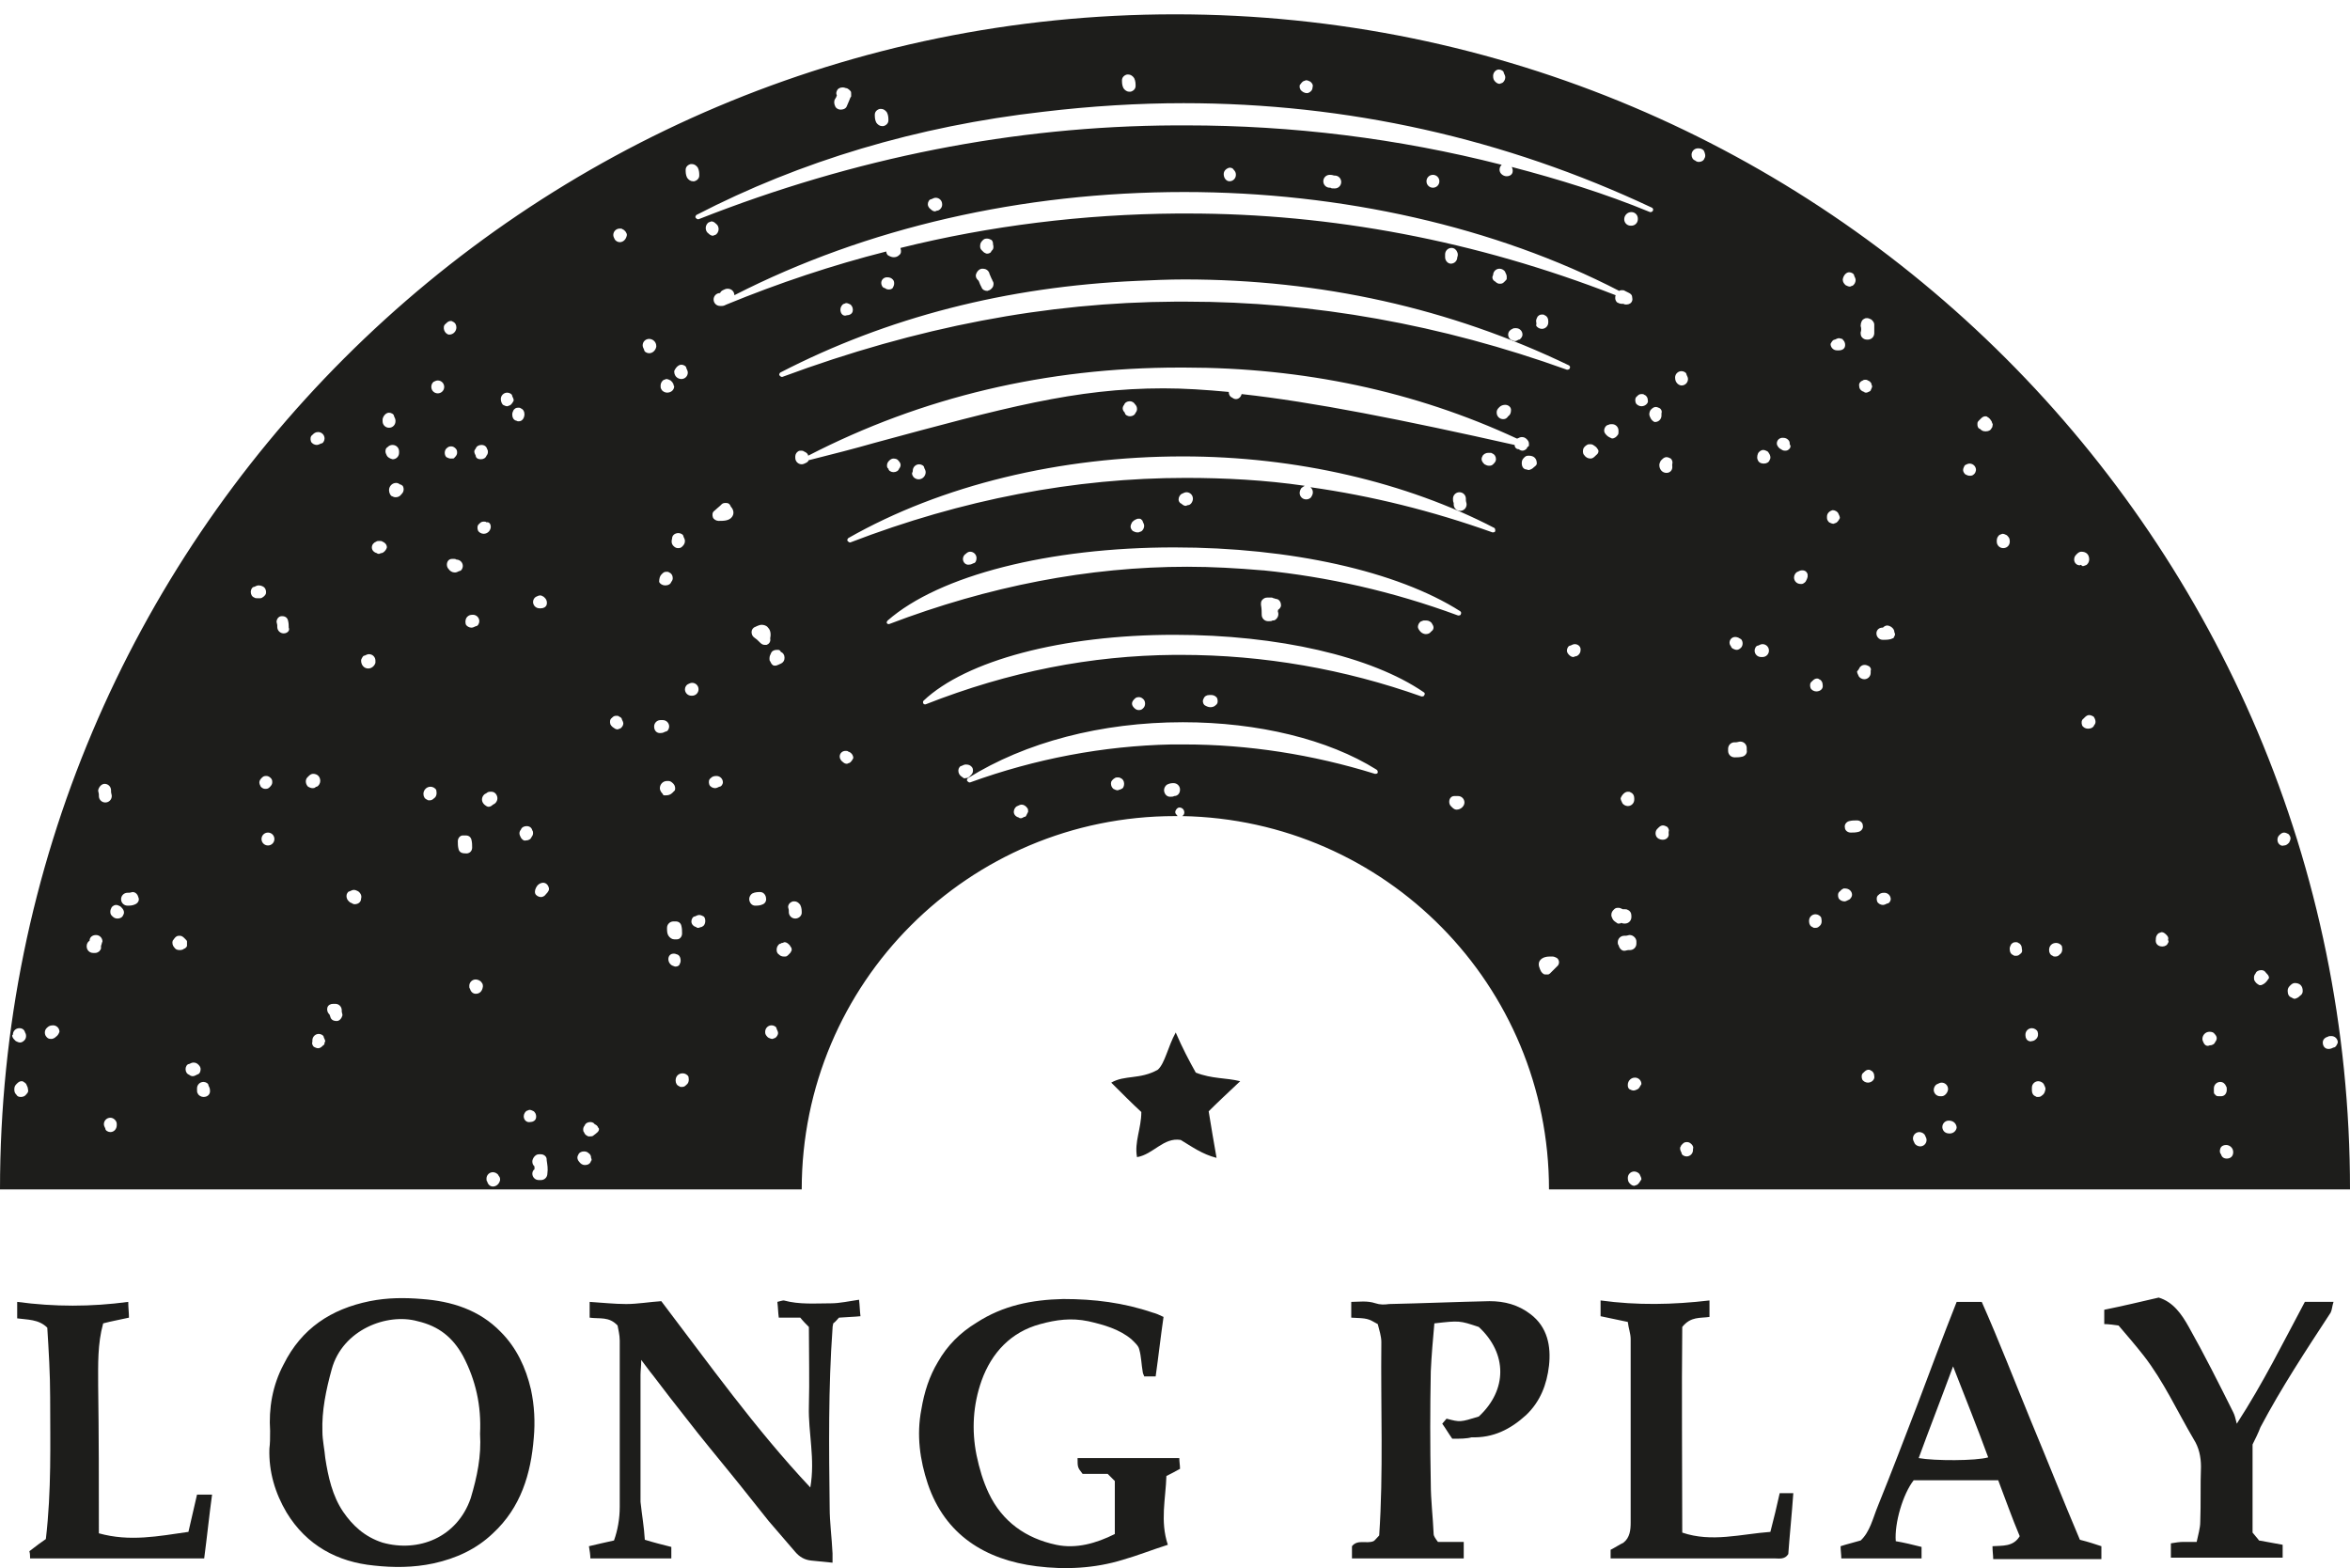 <?xml version="1.0" encoding="utf-8"?>
<!-- Generator: Adobe Illustrator 24.0.0, SVG Export Plug-In . SVG Version: 6.00 Build 0)  -->
<svg version="1.1" id="Capa_1" xmlns="http://www.w3.org/2000/svg" xmlns:xlink="http://www.w3.org/1999/xlink" x="0px" y="0px"
	 viewBox="0 0 328 218.9" enable-background="new 0 0 328 218.9" xml:space="preserve">
<g>
	<path fill="#1D1D1B" d="M69.9,185.9c-3-3.1-6.9-4.3-11-4.6c-2.4-0.2-4.8-0.2-7.3,0.3c-5.4,1.1-9.5,3.8-12,8.8
		c-1.6,3-2.1,6.2-1.9,9.3c0,1,0,1.7-0.1,2.5c-0.1,3.2,0.8,6.2,2.4,8.9c2.8,4.6,7.1,6.9,12.2,7.4c2.7,0.3,5.5,0.3,8.3-0.3
		c3.2-0.7,6-2,8.3-4.2c3.9-3.6,5.3-8.3,5.7-13.3c0.2-2.2,0.1-4.5-0.4-6.8C73.4,190.9,72.1,188.1,69.9,185.9z M65.7,209.1
		c-1.9,5.5-7.3,7.6-12.3,6.2c-2.5-0.8-4.2-2.4-5.5-4.3c-1.5-2.2-2.1-4.9-2.5-7.5c-0.1-1.2-0.4-2.5-0.4-3.7c-0.1-2.9,0.5-5.8,1.3-8.7
		c1.5-5.5,7.7-7.9,12-6.7c3,0.7,4.9,2.3,6.3,4.8c1.8,3.4,2.6,7,2.4,10.9C67.2,203.2,66.6,206.1,65.7,209.1z"/>
	<path fill="#1D1D1B" d="M116,181.9c-2.2,0-4.4,0.2-6.6-0.4c-0.2,0-0.5,0.1-0.9,0.2c0.1,0.8,0.1,1.5,0.2,2.2c1.1,0,2.1,0,3,0
		c0.4,0.5,0.8,0.9,1.2,1.3c0,3.8,0.1,7.4,0,11.1c-0.1,3.7,0.9,7.3,0.2,11.3c-7.7-8.2-14.1-17.2-20.8-26c-1.6,0.1-3.3,0.4-4.9,0.4
		c-1.7,0-3.4-0.2-5.1-0.3c0,0.8,0,1.5,0,2.2c1.4,0.2,2.7-0.2,3.9,1.1c0.1,0.6,0.3,1.3,0.3,2.1c0,1.4,0,2.9,0,4.3
		c0,6.3,0,12.6,0,18.9c0,1.7-0.3,3.3-0.8,4.7c-1.3,0.3-2.3,0.5-3.5,0.8c0.1,0.6,0.2,1.2,0.2,1.7c3.9,0,7.5,0,11.3,0
		c0-0.6,0-1.1,0-1.6c-1.2-0.3-2.4-0.6-3.7-1c-0.1-1.8-0.4-3.4-0.6-5.3c0-5.9,0-11.8,0-17.7c0-0.6,0.1-1.2,0.1-2.1
		c0.7,0.9,1.1,1.5,1.6,2.1c1.6,2.1,3.2,4.2,4.8,6.2c2,2.6,4.1,5.1,6.2,7.7c1.8,2.2,3.5,4.4,5.2,6.5c1.2,1.4,2.5,2.9,3.7,4.3
		c0.6,0.7,1.3,1.1,2.2,1.2c1,0.1,1.9,0.2,3,0.3c0-0.5,0-0.9,0-1.3c-0.1-2.2-0.4-4.3-0.4-6.4c-0.1-8.3-0.2-16.7,0.4-25
		c0-0.1,0-0.3,0.1-0.7c0.3-0.2,0.6-0.6,0.8-0.8c1.2-0.1,2.1-0.1,3-0.2c-0.1-0.8-0.1-1.5-0.2-2.3C118.5,181.6,117.2,181.9,116,181.9z
		"/>
	<path fill="#1D1D1B" d="M164.7,205c0-0.5-0.1-1-0.1-1.5c-4.8,0-9.5,0-14.2,0c0,1.3,0,1.3,0.7,2.2c1.1,0,2.2,0,3.5,0
		c0.3,0.3,0.7,0.7,1,1c0,2.6,0,5,0,7.4c-2.6,1.3-5.4,2.1-8.2,1.5c-4.2-0.9-7.5-3.2-9.4-7.2c-0.8-1.7-1.3-3.4-1.7-5.3
		c-0.7-3.5-0.5-7,0.7-10.4c1.4-3.9,4.1-6.8,8.2-7.9c2.2-0.6,4.3-0.9,6.7-0.4c2.2,0.5,4.3,1.1,6,2.5c0.4,0.4,1,0.9,1.1,1.4
		c0.3,1,0.3,2.1,0.5,3.2c0,0.2,0.2,0.5,0.2,0.6c0.6,0,1.1,0,1.6,0c0.4-2.8,0.7-5.6,1.1-8.3c-0.6-0.3-1.1-0.5-1.5-0.6
		c-4.1-1.4-8.2-1.9-12.5-1.9c-4.4,0.1-8.4,0.9-12.1,3.3c-2.3,1.4-4.1,3.2-5.4,5.5c-1.2,2-1.9,4.2-2.3,6.6c-0.7,3.6-0.2,7.1,0.9,10.4
		c2.4,7.1,8,10.6,15.2,11.5c4,0.5,8.1,0.3,12-0.9c2.1-0.6,4.1-1.4,6.3-2.1c-1.1-3.3-0.3-6.4-0.2-9.6
		C163.4,205.7,164,205.4,164.7,205z"/>
	<path fill="#1D1D1B" d="M213.6,183.4c-1.7-1.3-3.6-1.8-5.7-1.8c-4.7,0.1-9.3,0.3-14,0.4c-0.7,0.1-1.3,0.1-1.9-0.1
		c-1.2-0.4-2.3-0.2-3.4-0.2c0,0.9,0,1.5,0,2.2c2.3,0.1,2.3,0.1,3.7,0.9c0.2,0.8,0.5,1.7,0.5,2.5c-0.1,9.1,0.3,18.2-0.3,27
		c-0.4,0.4-0.6,0.7-0.8,0.8c-1,0.4-2.2-0.3-3,0.7c0,0.6,0,1.2,0,1.7c5.3,0,10.4,0,15.6,0c0-0.8,0-1.5,0-2.3c-1.3,0-2.4,0-3.6,0
		c-0.3-0.4-0.6-0.8-0.6-1.1c-0.1-2.4-0.4-4.7-0.4-7.1c-0.1-5.2-0.1-10.4,0-15.6c0.1-2.2,0.3-4.5,0.5-6.7c3.5-0.4,3.5-0.4,6.2,0.5
		c4,3.7,4,8.8,0,12.5c-2.6,0.8-2.6,0.8-4.5,0.3c-0.2,0.2-0.4,0.5-0.6,0.7c0.5,0.7,0.9,1.4,1.4,2.1c1.1,0,2,0,2.7-0.2
		c3,0.1,5.4-1.1,7.6-3.1c2-1.9,2.9-4.3,3.2-6.9C216.5,187.9,216,185.2,213.6,183.4z"/>
	<path fill="#1D1D1B" d="M283.5,198.4c-2.3-5.6-4.5-11.3-6.9-16.7c-1.4,0-2.5,0-3.5,0c-1.9,4.8-3.7,9.6-5.5,14.4
		c-1.8,4.7-3.6,9.4-5.5,14.1c-0.7,1.7-1.1,3.6-2.4,4.8c-1,0.3-1.9,0.5-2.8,0.8c0,0.6,0.1,1.2,0.1,1.7c3.8,0,7.5,0,11.2,0
		c0-0.6,0-1.1,0-1.6c-1.2-0.3-2.4-0.6-3.6-0.8c-0.2-2.5,1-6.6,2.5-8.5c3.8,0,7.6,0,11.8,0c1,2.6,1.9,5.2,3,7.8
		c-0.9,1.5-2.4,1.3-3.8,1.4c0,0.7,0.1,1.3,0.1,1.8c5.1,0,10.1,0,15.1,0c0-0.6,0-1.1,0-1.8c-0.9-0.3-1.8-0.6-3-0.9
		C288,209.5,285.8,203.9,283.5,198.4z M267.8,203.5c1.5-4.1,3.1-8.2,4.8-12.8c1.8,4.6,3.4,8.6,4.9,12.7
		C275.8,203.9,270,203.9,267.8,203.5z"/>
	<path fill="#1D1D1B" d="M312.2,198.7c-0.2-0.8-0.3-1.2-0.5-1.6c-2-4-4-8-6.2-11.9c-1-1.8-2.2-3.5-4.2-4.1c-2.6,0.6-5.1,1.2-7.6,1.7
		c0,0.7,0,1.3,0,2c0.6,0,1.2,0.1,2,0.2c1.2,1.4,2.4,2.8,3.5,4.2c2.8,3.6,4.7,7.8,7,11.7c0.7,1.1,1,2.4,1,3.8c-0.1,2.6,0,5.1-0.1,7.7
		c0,0.9-0.3,1.8-0.5,2.8c-0.7,0-1.3,0-1.8,0c-0.6,0-1.2,0.1-1.8,0.2c0,0.8,0,1.4,0,2c5.2,0,10.4,0,15.6,0c0-0.6,0-1.1,0-1.8
		c-1.1-0.2-2.2-0.4-3.3-0.6c-0.2-0.3-0.6-0.7-0.9-1.1c0-4,0-8.1,0-12.3c0.4-0.8,0.8-1.6,1.1-2.4c2.9-5.5,6.4-10.8,9.8-16
		c0.2-0.4,0.2-0.9,0.4-1.5c-1.5,0-2.7,0-4,0C318.7,187.3,315.9,193,312.2,198.7z"/>
	<path fill="#1D1D1B" d="M247.1,213.8c-4.1,0.3-8.2,1.5-12.3,0.1c0-9.8-0.1-19.4,0-28.7c1.2-1.5,2.5-1.2,3.8-1.4c0-0.8,0-1.5,0-2.3
		c-5.1,0.6-10.1,0.7-15.2,0c0,0.9,0,1.6,0,2.2c1.3,0.3,2.5,0.5,3.8,0.8c0.1,0.9,0.4,1.6,0.4,2.4c0,8.5,0,17.1,0,25.6
		c0,1-0.1,2.1-1,2.8c-0.6,0.3-1.2,0.7-1.8,1c0,0.4,0,0.7,0,1.2c3.1,0,6.1,0,9.2,0c4.5,0,9.1,0,13.6,0c0.7,0,1.5,0.2,2-0.6
		c0.2-2.8,0.5-5.6,0.7-8.5c-0.8,0-1.3,0-1.9,0C248,210.2,247.6,211.9,247.1,213.8z"/>
	<path fill="#1D1D1B" d="M26.3,213.8c-4.2,0.6-8.2,1.4-12.5,0.2c0-7,0-13.9-0.1-20.7c0-2.9-0.1-5.7,0.7-8.6c1.1-0.3,2.3-0.5,3.6-0.8
		c0-0.7-0.1-1.4-0.1-2.2c-5.2,0.7-10.3,0.7-15.5,0c0,0.8,0,1.5,0,2.3c1.4,0.2,3,0.1,4.2,1.3c0.2,3.2,0.4,6.5,0.4,9.7
		c0,6.5,0.2,13-0.6,19.8c-0.6,0.4-1.4,1-2.3,1.7c0.1,0.3,0.1,0.7,0.1,1c8.2,0,16.3,0,24.3,0c0.4-3,0.7-6,1.1-8.9c-0.9,0-1.5,0-2.1,0
		C27.1,210.4,26.7,212,26.3,213.8z"/>
	<path fill="#1D1D1B" d="M166.9,149.7c-0.9-1.6-1.9-3.5-2.8-5.6c-1.1,2-1.5,4.3-2.5,5.2c-2.5,1.4-4.6,0.7-6.5,1.8
		c1.6,1.6,3,3,4.2,4.1c0,2.3-1,4.2-0.6,6.3c2.3-0.4,3.7-2.8,6.1-2.4c1.5,0.9,3,2,5,2.5c-0.4-2.2-0.7-4.1-1.1-6.5
		c1.2-1.2,2.7-2.6,4.4-4.2C171.1,150.4,169.2,150.6,166.9,149.7z"/>
	<path fill="#1D1D1B" d="M164,2C73.4,2,0,75.4,0,166l0,0h111.9c0-28.8,23.3-52.1,52.1-52.1c0.1,0,0.3,0,0.4,0c0,0-0.1,0-0.1-0.1
		l-0.1-0.1c-0.2-0.2-0.2-0.4-0.1-0.6c0.1-0.2,0.3-0.4,0.5-0.4c0.4,0,0.7,0.3,0.7,0.7c0,0.2-0.1,0.4-0.3,0.5
		c28.4,0.5,51.2,23.6,51.2,52.1H328l0,0C328,75.4,254.6,2,164,2z M14.6,109.4c0.5,0,0.9,0.4,0.9,0.9c0,0,0,0.1,0,0.2
		c0,0.2,0.1,0.4,0.1,0.6c0,0.5-0.4,0.9-0.9,0.9s-0.9-0.4-0.9-0.9c0-0.1,0-0.1,0-0.2c0-0.2-0.1-0.4-0.1-0.6
		C13.8,109.8,14.2,109.4,14.6,109.4z M1.8,144.4c0-0.5,0.4-0.9,0.9-0.9c0.4,0,0.7,0.2,0.8,0.6c0.2,0.3,0.2,0.8-0.1,1.1
		c-0.2,0.2-0.4,0.3-0.6,0.3s-0.4-0.1-0.6-0.2L2,145.1c-0.2-0.2-0.3-0.4-0.3-0.6L1.8,144.4L1.8,144.4z M3.7,152.7L3.7,152.7
		c-0.2,0.3-0.5,0.4-0.8,0.4s-0.5-0.1-0.6-0.3c-0.2-0.2-0.3-0.4-0.3-0.7V152c0-0.3,0.1-0.5,0.3-0.7l0.1-0.1c0.2-0.2,0.4-0.3,0.6-0.3
		c0.1,0,0.2,0,0.3,0.1c0.2,0.1,0.4,0.3,0.4,0.4c0.1,0.2,0.2,0.4,0.2,0.6C4,152.3,3.9,152.5,3.7,152.7z M7.8,144.7
		c-0.1,0.1-0.2,0.2-0.3,0.2C7.4,145,7.2,145,7.1,145c-0.3,0-0.5-0.1-0.7-0.4c-0.2-0.3-0.2-0.8,0.1-1.1c0.2-0.2,0.4-0.4,0.9-0.4
		s0.9,0.4,0.9,0.9C8.2,144.3,8,144.6,7.8,144.7z M14.1,132c0,0.1,0,0.1,0,0.3s-0.1,0.3-0.2,0.4c0,0.1-0.1,0.1-0.1,0.1
		c-0.1,0.1-0.3,0.2-0.5,0.2H13c-0.5,0-0.9-0.4-0.9-0.9V132c0-0.3,0.2-0.6,0.4-0.7c0-0.5,0.4-0.8,0.9-0.8s0.9,0.4,0.9,0.9
		C14.2,131.6,14.2,131.8,14.1,132z M15.4,158c-0.3,0-0.7-0.2-0.7-0.5c-0.1-0.2-0.2-0.4-0.2-0.6c0-0.5,0.4-0.9,0.9-0.9
		c0.4,0,0.7,0.3,0.8,0.5c0.1,0.2,0.1,0.3,0.1,0.5C16.3,157.6,15.9,158,15.4,158z M17.2,127.7c-0.1,0.3-0.4,0.5-0.8,0.5
		s-0.6-0.2-0.8-0.4c-0.2-0.2-0.2-0.4-0.2-0.6s0.1-0.4,0.2-0.6c0.2-0.2,0.4-0.3,0.6-0.3c0.2,0,0.4,0.1,0.6,0.2l0.2,0.2
		C17.3,127,17.4,127.4,17.2,127.7z M18.9,126.2c-0.4,0.2-0.8,0.2-1.1,0.2c-0.5,0-0.9-0.4-0.9-0.9s0.4-0.9,0.9-0.9c0,0,0.1,0,0.2,0
		c0.2,0,0.4-0.1,0.5-0.1c0.4,0,0.7,0.3,0.8,0.7C19.5,125.6,19.3,126,18.9,126.2z M25.1,132.6c-0.4,0-0.6-0.1-0.8-0.4
		c-0.2-0.2-0.3-0.6-0.2-0.9c0.1-0.1,0.2-0.3,0.3-0.4l0.1-0.1c0.2-0.2,0.4-0.2,0.6-0.2s0.4,0.1,0.6,0.3l0.2,0.2
		c0.1,0.1,0.2,0.2,0.2,0.3s0,0.2,0,0.3s0,0.2,0,0.3l0,0c0,0.1-0.1,0.2-0.2,0.3s-0.2,0.1-0.2,0.1C25.6,132.5,25.4,132.6,25.1,132.6z
		 M26.9,150.2c-0.2,0-0.4-0.1-0.5-0.2c-0.3-0.1-0.5-0.4-0.5-0.8c0-0.3,0.2-0.7,0.5-0.7c0.2-0.1,0.4-0.2,0.6-0.2
		c0.3,0,0.5,0.1,0.7,0.3s0.3,0.4,0.3,0.6c0,0.3-0.1,0.6-0.3,0.7C27.4,150,27.2,150.2,26.9,150.2z M28.4,153.1
		c-0.3,0-0.7-0.2-0.8-0.5c-0.1-0.1-0.1-0.3-0.1-0.5c0-0.1,0-0.1,0-0.2c0-0.5,0.4-0.9,0.9-0.9c0.3,0,0.7,0.2,0.7,0.5
		c0.1,0.2,0.2,0.4,0.2,0.6C29.4,152.7,29,153.1,28.4,153.1z M35.5,83.4C35.2,83.3,35,83,35,82.6c0-0.3,0.2-0.7,0.5-0.7
		c0.2-0.1,0.4-0.2,0.6-0.2c0.4,0,0.7,0.2,0.8,0.3c0.2,0.2,0.3,0.6,0.2,0.9c-0.1,0.2-0.3,0.4-0.5,0.5c-0.1,0.1-0.3,0.1-0.4,0.1
		C35.8,83.5,35.6,83.5,35.5,83.4z M36.2,109.2c0-0.2,0.1-0.4,0.3-0.6l0.1-0.1c0.2-0.2,0.4-0.2,0.6-0.2c0.2,0,0.4,0.1,0.6,0.3
		c0.2,0.2,0.2,0.4,0.2,0.6s-0.1,0.4-0.3,0.6l-0.1,0.1c-0.2,0.2-0.4,0.2-0.6,0.2c-0.2,0-0.4-0.1-0.6-0.3
		C36.3,109.6,36.2,109.4,36.2,109.2z M37.4,118c-0.5,0-0.9-0.4-0.9-0.9s0.4-0.9,0.9-0.9s0.9,0.4,0.9,0.9
		C38.3,117.6,37.9,118,37.4,118z M39.6,88.4c-0.5,0-0.9-0.4-0.9-0.9c0,0,0-0.1,0-0.2c0-0.2-0.1-0.4-0.1-0.5c0-0.4,0.3-0.8,0.7-0.8
		h0.1c0.4,0,0.7,0.2,0.8,0.6s0.1,0.7,0.1,1C40.5,88,40.1,88.4,39.6,88.4z M42.9,108.5l0.2-0.2c0.2-0.2,0.4-0.3,0.6-0.3
		c0.6,0,1,0.4,1,1c0,0.3-0.2,0.7-0.5,0.8c-0.1,0-0.1,0-0.2,0.1c-0.1,0.1-0.3,0.1-0.4,0.1c-0.2,0-0.4-0.1-0.6-0.2
		C42.6,109.4,42.6,108.8,42.9,108.5z M45.3,145.5v0.1c0,0.1-0.1,0.3-0.2,0.3L45,146c-0.2,0.2-0.4,0.3-0.6,0.3
		c-0.2,0-0.4-0.1-0.6-0.2c-0.2-0.2-0.3-0.5-0.2-0.7c0-0.1,0-0.1,0-0.2c0-0.5,0.4-0.9,0.9-0.9c0.3,0,0.7,0.2,0.7,0.5
		c0.1,0.2,0.2,0.4,0.2,0.6C45.3,145.4,45.3,145.5,45.3,145.5z M44.8,61.9c-0.2,0.1-0.4,0.2-0.6,0.2c-0.3,0-0.7-0.2-0.8-0.5
		s-0.1-0.7,0.2-0.9c0.2-0.2,0.4-0.4,0.8-0.4c0.5,0,0.9,0.4,0.9,0.9C45.3,61.5,45.1,61.9,44.8,61.9z M47,142.5L47,142.5
		c-0.5,0-0.8-0.2-0.9-0.6c0-0.1-0.1-0.2-0.1-0.3l-0.1-0.1c-0.2-0.2-0.3-0.6-0.2-0.9c0.1-0.3,0.4-0.5,0.8-0.5h0.3
		c0.5,0,0.9,0.4,0.9,0.9c0,0.1,0,0.1,0,0.2c0,0.1,0.1,0.3,0.1,0.5C47.7,142.1,47.4,142.5,47,142.5z M260.2,44.5
		c0.1-0.1,0.3-0.1,0.4-0.1c0.2,0,0.4,0.1,0.6,0.2l0.1,0.1c0.2,0.2,0.3,0.4,0.3,0.6v1.2c0,0.5-0.4,0.9-0.9,0.9h-0.1
		c-0.3,0-0.5-0.1-0.7-0.3s-0.2-0.5-0.2-0.7c0.1-0.3,0.1-0.6,0-0.9C259.7,45,259.9,44.6,260.2,44.5z M260,53.1
		c0.1-0.1,0.3-0.1,0.4-0.1c0.2,0,0.3,0.1,0.5,0.2c0.1,0,0.1,0.1,0.2,0.2l0.1,0.1v0.1c0,0.1,0.1,0.2,0.1,0.3s0,0.2-0.1,0.3v0.1
		c0,0-0.1,0.1-0.1,0.2l-0.1,0.1c-0.2,0.1-0.4,0.2-0.5,0.2s-0.3,0-0.3-0.1c-0.4-0.1-0.7-0.4-0.7-0.8C259.4,53.5,259.7,53.2,260,53.1z
		 M259.6,93.1L259.6,93.1c0.3-0.3,0.5-0.3,0.7-0.3s0.4,0.1,0.6,0.2c0.2,0.2,0.3,0.4,0.2,0.6v0.3c0,0.5-0.4,0.9-0.9,0.9
		c-0.3,0-0.7-0.2-0.8-0.5c-0.1-0.2-0.2-0.4-0.2-0.6C259.4,93.5,259.5,93.3,259.6,93.1z M258.1,38c0.3,0,0.7,0.2,0.7,0.5
		c0.1,0.2,0.2,0.4,0.2,0.6c0,0.3-0.2,0.7-0.5,0.8c-0.1,0-0.2,0.1-0.3,0.1c-0.2,0-0.4-0.1-0.6-0.2c-0.2-0.2-0.4-0.4-0.4-0.8
		C257.3,38.4,257.7,38,258.1,38z M256.1,47.4c0.2-0.1,0.4-0.2,0.6-0.2c0.1,0,0.3,0.1,0.4,0.1s0.1,0.1,0.1,0.1l0.1,0.1
		c0.2,0.2,0.3,0.6,0.2,0.9c-0.1,0.3-0.4,0.5-0.8,0.5c-0.1,0-0.1,0-0.2,0h-0.1c-0.5,0-0.9-0.4-0.9-0.9
		C255.6,47.8,255.8,47.4,256.1,47.4z M242.2,88.9c0.2,0,0.5,0.1,0.6,0.2c0.1,0,0.1,0.1,0.2,0.1c0.3,0.3,0.3,0.9,0,1.2
		c-0.2,0.2-0.4,0.3-0.6,0.3c-0.2,0-0.4-0.1-0.6-0.2c-0.1-0.1-0.2-0.2-0.2-0.3c-0.1-0.1-0.2-0.3-0.2-0.5
		C241.4,89.3,241.7,88.9,242.2,88.9z M209.2,9.7c0.3,0,0.7,0.2,0.7,0.5c0.1,0.2,0.2,0.4,0.2,0.6c0,0.3-0.2,0.7-0.5,0.8
		c-0.1,0-0.2,0.1-0.3,0.1c-0.2,0-0.4-0.1-0.6-0.3c-0.2-0.2-0.3-0.4-0.3-0.8C208.4,10.1,208.8,9.7,209.2,9.7z M182,11.3
		c0.1,0,0.2-0.1,0.3-0.1c0.2,0,0.4,0.1,0.6,0.2l0.1,0.1c0.2,0.2,0.3,0.4,0.2,0.7c0,0.2-0.1,0.4-0.2,0.5c-0.2,0.2-0.4,0.3-0.6,0.3
		c-0.3,0-0.7-0.2-0.9-0.5c0-0.1-0.1-0.2-0.1-0.3s0-0.2,0-0.3C181.5,11.8,181.7,11.4,182,11.3z M157.3,10.4c0.1,0,0.1,0,0.2,0
		c0.3,0,0.6,0.2,0.8,0.5c0.2,0.4,0.2,0.8,0.2,1.1c0,0.4-0.3,0.7-0.7,0.8c-0.1,0-0.1,0-0.2,0c-0.3,0-0.6-0.2-0.8-0.5
		c-0.2-0.4-0.2-0.8-0.2-1.1C156.6,10.8,156.9,10.5,157.3,10.4z M165.2,14.4c22.8,0,44.8,4.9,65.4,14.6c0.1,0.1,0.2,0.2,0.1,0.4
		c0,0.1-0.2,0.2-0.3,0.2h-0.1C224,27,217.5,25,211,23.3c0.1,0.2,0.2,0.5,0.1,0.8c-0.1,0.3-0.4,0.5-0.8,0.5c-0.5,0-1-0.4-1-0.9
		c0-0.3,0.1-0.5,0.3-0.7c-14.5-3.7-29.3-5.5-44-5.5c-0.5,0-1,0-1.6,0c-22.4,0.1-44.7,4.5-66.5,13.1h-0.1c-0.1,0-0.2-0.1-0.3-0.2
		c-0.1-0.1,0-0.3,0.1-0.4c14.5-7.5,30.8-12.4,48.4-14.4C152.3,14.8,158.9,14.4,165.2,14.4z M165.8,29.8c-0.5,0-1,0-1.5,0
		c-13.1,0.1-26.1,1.7-38.6,4.8c0,0,0,0,0,0.1c0.1,0.3,0.1,0.7-0.2,0.9c-0.3,0.3-0.6,0.3-0.8,0.3s-0.5-0.1-0.8-0.3
		c-0.1-0.1-0.2-0.3-0.2-0.5c-7.5,1.9-15,4.4-22.3,7.4c-0.2,0.1-0.4,0.2-0.6,0.2h-0.1c-0.1,0-0.2,0-0.2,0c-0.5,0-0.9-0.4-0.9-0.9
		s0.4-0.9,0.9-0.9l0,0c0.1-0.2,0.2-0.3,0.4-0.4c0.2-0.1,0.4-0.2,0.6-0.2h0.1c0.5,0,0.9,0.4,0.9,0.9l0,0
		c18.4-9.4,40.1-14.4,62.8-14.4c22,0,43.5,4.9,60.7,13.8c0.1-0.1,0.3-0.1,0.4-0.1c0.1,0,0.3,0,0.4,0.1l0.6,0.3
		c0.2,0.1,0.4,0.3,0.4,0.5s0.1,0.4,0,0.6c-0.1,0.3-0.4,0.5-0.8,0.5c-0.1,0-0.3,0-0.4-0.1h-0.1c-0.1,0-0.1,0-0.2,0
		c-0.2,0-0.4-0.1-0.6-0.2c-0.3-0.3-0.3-0.7-0.2-1C206,33.6,185.8,29.8,165.8,29.8z M165.6,42.1c-0.5,0-1.1,0-1.6,0
		c-17.9,0.1-35.9,3.5-54.8,10.5h-0.1c-0.1,0-0.2-0.1-0.3-0.2c-0.1-0.1,0-0.3,0.1-0.4c14.9-7.7,31.6-12,49.8-12.8
		c2.2-0.1,4.4-0.2,6.6-0.2c19,0,37.1,4,53.7,12c0.1,0.1,0.2,0.2,0.1,0.4c0,0.1-0.2,0.2-0.3,0.2h-0.1
		C201.2,45.3,183.3,42.1,165.6,42.1z M210.5,58.1c-0.2,0.3-0.4,0.4-0.7,0.4c-0.5,0-0.9-0.4-0.9-0.9v-0.1c0-0.2,0.1-0.4,0.3-0.6
		l0.1-0.1c0.2-0.2,0.5-0.3,0.8-0.3c0.4,0,0.8,0.3,0.8,0.7C210.9,57.6,210.8,57.9,210.5,58.1z M107.6,91.2c0.1-0.3,0.4-0.5,0.8-0.5
		c0.1,0,0.1,0,0.2,0c0.2,0,0.3,0.1,0.4,0.3c0.3,0.1,0.5,0.4,0.5,0.8c0,0.3-0.1,0.7-0.7,0.9l-0.2,0.1c-0.1,0-0.2,0.1-0.3,0.1h-0.1
		c-0.1,0-0.1,0-0.1,0H108c-0.2-0.1-0.3-0.2-0.4-0.4l-0.1-0.2c-0.1-0.1-0.1-0.2-0.1-0.4C107.4,91.6,107.5,91.4,107.6,91.2z M107,90
		c-0.1,0-0.2,0-0.3,0c-0.2,0-0.4-0.1-0.6-0.3c-0.4-0.4-0.5-0.5-0.8-0.7s-0.4-0.5-0.4-0.8s0.2-0.6,0.5-0.7c0.4-0.2,0.7-0.3,0.9-0.3
		c0.3,0,0.7,0.1,0.9,0.4c0.4,0.4,0.4,1,0.3,1.5C107.6,89.6,107.3,89.9,107,90z M117.3,43.2c0-0.3,0.2-0.7,0.5-0.8
		c0.1,0,0.2-0.1,0.3-0.1c0.2,0,0.4,0.1,0.6,0.2l0.1,0.1c0.2,0.2,0.3,0.6,0.2,0.9c-0.1,0.3-0.4,0.5-0.8,0.5
		C117.7,44.2,117.3,43.8,117.3,43.2z M123,39.5c0-0.5,0.4-0.8,0.8-0.8s0.6,0.1,0.8,0.3c0.2,0.2,0.2,0.4,0.2,0.6s-0.1,0.4-0.2,0.6
		c-0.2,0.2-0.4,0.2-0.6,0.2s-0.4-0.1-0.5-0.2C123.2,40.2,123,39.8,123,39.5z M138.3,35.2c-0.1,0.1-0.3,0.2-0.5,0.2
		c-0.1,0-0.2,0-0.3-0.1c-0.1,0-0.2-0.1-0.3-0.2l-0.2-0.2c-0.2-0.2-0.2-0.4-0.2-0.6c0-0.4,0.2-0.6,0.4-0.8s0.4-0.2,0.6-0.2
		c0.2,0,0.4,0.1,0.6,0.2c0.1,0.1,0.2,0.3,0.2,0.5v0.1c0.1,0.3,0.1,0.7-0.2,0.9C138.4,35.1,138.3,35.1,138.3,35.2L138.3,35.2z
		 M137.1,37.5c0.4,0,0.6,0.1,0.8,0.3c0.1,0.1,0.2,0.3,0.2,0.4c0.1,0.2,0.2,0.5,0.3,0.7c0.1,0.1,0.1,0.3,0.2,0.4
		c0.1,0.2,0.1,0.4,0,0.7c-0.1,0.2-0.3,0.4-0.5,0.5c-0.1,0-0.2,0.1-0.3,0.1c-0.4,0-0.7-0.2-0.8-0.5l-0.2-0.4
		c-0.1-0.2-0.1-0.3-0.2-0.5c-0.2-0.2-0.4-0.4-0.4-0.7v-0.1C136.3,37.9,136.7,37.5,137.1,37.5z M201.7,35.9v-0.4
		c0-0.5,0.4-0.9,0.9-0.9c0.4,0,0.7,0.3,0.8,0.6c0.1,0.2,0.1,0.5,0,0.7c0,0.5-0.4,0.9-0.9,0.9C202.1,36.8,201.7,36.4,201.7,35.9z
		 M208.4,38.4c0-0.5,0.4-0.9,0.9-0.9c0.3,0,0.7,0.2,0.8,0.5c0.1,0.2,0.2,0.4,0.2,0.6c0,0.1,0,0.2,0,0.3s-0.1,0.2-0.2,0.3l-0.2,0.2
		c-0.2,0.2-0.4,0.2-0.6,0.2c-0.2,0-0.4-0.1-0.6-0.3C208.3,39.1,208.2,38.7,208.4,38.4z M210.5,46.7c0-0.4,0.3-0.7,0.6-0.8
		c0.1-0.1,0.3-0.1,0.4-0.1h0.1c0.5,0,0.9,0.4,0.9,0.9c0,0.2-0.1,0.4-0.3,0.6c-0.1,0.1-0.1,0.1-0.2,0.1c-0.1,0-0.3,0.2-0.5,0.2
		c-0.1,0-0.3,0-0.3-0.1C210.8,47.5,210.5,47.1,210.5,46.7z M214.4,44.8c0-0.2,0.1-0.4,0.2-0.6l0.1-0.1c0.2-0.2,0.4-0.2,0.6-0.2
		c0.1,0,0.2,0,0.3,0.1c0.3,0.1,0.5,0.4,0.5,0.8V45c0,0.5-0.4,0.9-0.9,0.9c-0.3,0-0.7-0.2-0.8-0.5C214.5,45.2,214.4,45,214.4,44.8z
		 M129.5,28.5c0-0.3,0.2-0.7,0.5-0.7c0.2-0.1,0.4-0.2,0.6-0.2c0.5,0,0.9,0.4,0.9,0.9v0.1c0,0.4-0.4,0.8-0.7,0.8
		c-0.1,0-0.2,0.1-0.3,0.1c-0.2,0-0.4-0.1-0.6-0.3C129.6,29,129.5,28.7,129.5,28.5z M170.8,24.3c0-0.5,0.4-0.8,0.8-0.9l0,0
		c0.3,0,0.5,0.1,0.6,0.3c0.2,0.2,0.3,0.4,0.3,0.7c0,0.5-0.4,0.9-0.9,0.9C171.2,25.3,170.8,24.9,170.8,24.3z M184.7,25.3
		c0-0.5,0.4-0.9,0.9-0.9c0.1,0,0.3,0,0.6,0.1h0.1c0.5,0,0.9,0.4,0.9,0.9s-0.4,0.9-0.9,0.9c-0.3,0-0.5,0-0.6-0.1h-0.1
		C185.1,26.2,184.7,25.8,184.7,25.3z M199.1,25.3c0-0.5,0.4-0.9,0.9-0.9s0.9,0.4,0.9,0.9s-0.4,0.9-0.9,0.9
		C199.5,26.2,199.1,25.8,199.1,25.3z M227.2,110.5L227.2,110.5c0.2,0,0.3,0,0.4,0.1c0.3,0.1,0.5,0.4,0.5,0.8v0.2
		c0,0.5-0.4,0.9-0.9,0.9c-0.3,0-0.7-0.2-0.8-0.5c-0.1-0.2-0.2-0.4-0.2-0.6C226.4,110.9,226.8,110.5,227.2,110.5z M227.7,31.5h-0.1
		c-0.5,0-0.9-0.4-0.9-0.9s0.4-1,1-1c0.5,0,0.9,0.4,0.9,0.9v0.1C228.6,31.1,228.2,31.5,227.7,31.5z M96,95.5c0.2-0.1,0.4-0.2,0.6-0.2
		c0.5,0,0.9,0.4,0.9,0.9s-0.4,0.9-0.9,0.9h-0.1c-0.5,0-0.9-0.4-0.9-0.9C95.6,95.9,95.8,95.6,96,95.5z M95.2,76.3
		c-0.2,0.2-0.4,0.2-0.6,0.2s-0.4-0.1-0.6-0.3c-0.3-0.3-0.3-0.7-0.2-1c0-0.5,0.4-0.8,0.9-0.8c0.3,0,0.7,0.2,0.7,0.5
		c0.1,0.2,0.2,0.4,0.2,0.6C95.6,75.9,95.4,76.1,95.2,76.3z M122.8,15.2c0.1,0,0.1,0,0.2,0c0.3,0,0.6,0.2,0.8,0.5
		c0.2,0.4,0.2,0.8,0.2,1.1c0,0.4-0.3,0.7-0.7,0.8c-0.1,0-0.1,0-0.2,0c-0.3,0-0.6-0.2-0.8-0.5c-0.2-0.4-0.2-0.8-0.2-1.1
		C122.1,15.6,122.4,15.3,122.8,15.2z M116.5,13.9c0.1-0.1,0.1-0.2,0.2-0.3c0-0.1,0.1-0.2,0.1-0.3c-0.1-0.2-0.1-0.4,0-0.6
		c0.1-0.3,0.4-0.5,0.8-0.5c0.3,0,0.4,0.1,0.5,0.1s0.3,0.1,0.4,0.2c0.1,0.1,0.1,0.1,0.2,0.2l0,0l0,0l0,0c0.1,0.1,0.1,0.2,0.1,0.4
		c0,0.1,0,0.2,0,0.3s0,0.1-0.1,0.2c-0.1,0.2-0.1,0.3-0.2,0.5s-0.2,0.5-0.3,0.7c-0.1,0.3-0.4,0.5-0.9,0.5c-0.3,0-0.6-0.2-0.7-0.4
		C116.4,14.5,116.4,14.2,116.5,13.9z M96.4,22.9c0.1,0,0.1,0,0.2,0c0.3,0,0.6,0.2,0.8,0.5c0.2,0.4,0.2,0.8,0.2,1.1
		c0,0.4-0.3,0.7-0.7,0.8c-0.1,0-0.1,0-0.2,0c-0.3,0-0.6-0.2-0.8-0.5c-0.2-0.4-0.2-0.8-0.2-1.1C95.7,23.3,96,23,96.4,22.9z
		 M95.1,50.9c0.3,0,0.7,0.2,0.7,0.5c0.1,0.2,0.2,0.4,0.2,0.6c0,0.5-0.4,0.9-0.9,0.9c-0.3,0-1-0.2-1-1.1
		C94.3,51.3,94.7,50.9,95.1,50.9z M92.2,53.8c0-0.3,0.2-0.7,0.5-0.8c0.1,0,0.2-0.1,0.3-0.1c0.2,0,0.4,0.1,0.6,0.2l0.2,0.2
		c0.1,0.1,0.1,0.2,0.2,0.3c0,0.1,0,0.2,0.1,0.3c0,0.5-0.4,0.9-1,0.9c-0.3,0-0.7-0.2-0.8-0.5l0,0C92.2,54.2,92.2,54,92.2,53.8
		C92.2,53.8,92.2,53.8,92.2,53.8z M92.3,80.2l0.2-0.2c0.2-0.2,0.4-0.2,0.6-0.2c0.1,0,0.2,0,0.3,0.1c0.3,0.1,0.5,0.4,0.5,0.8
		c0,0.2-0.1,0.4-0.2,0.5c-0.1,0.3-0.4,0.5-0.8,0.5h-0.1c-0.3,0-0.7-0.2-0.8-0.5C92,80.8,92.1,80.4,92.3,80.2z M74.8,83.3
		c0.2-0.1,0.4-0.2,0.6-0.2s0.3,0.1,0.5,0.2l0.1,0.1l0.1,0.1c0.2,0.2,0.3,0.6,0.2,0.9c-0.1,0.3-0.4,0.5-0.8,0.5h-0.1h-0.1
		c-0.5,0-0.9-0.4-0.9-0.9C74.4,83.7,74.6,83.4,74.8,83.3z M68.5,73.5c0,0.5-0.4,1-1,1c-0.3,0-0.7-0.2-0.8-0.5
		c-0.1-0.3-0.1-0.7,0.2-0.9L67,73c0.2-0.2,0.4-0.2,0.6-0.2c0.1,0,0.2,0,0.3,0.1C68.3,72.8,68.5,73.2,68.5,73.5z M66.4,62.6
		c0.1-0.3,0.4-0.5,0.8-0.5s0.7,0.2,0.8,0.6c0.1,0.1,0.1,0.3,0.1,0.4c0,0.2-0.1,0.4-0.2,0.5c-0.1,0.3-0.4,0.5-0.8,0.5
		s-0.7-0.2-0.7-0.5c-0.1-0.2-0.2-0.4-0.2-0.6C66.2,62.9,66.3,62.7,66.4,62.6z M65.2,86.1c0.2-0.2,0.4-0.3,0.8-0.3
		c0.5,0,0.9,0.4,0.9,0.9c0,0.3-0.2,0.7-0.5,0.7c-0.2,0.1-0.4,0.2-0.6,0.2c-0.3,0-0.7-0.2-0.8-0.5C64.9,86.7,65,86.3,65.2,86.1z
		 M54.3,57.6c0.3,0,0.7,0.2,0.7,0.5c0.1,0.2,0.2,0.4,0.2,0.6v0.1c0,0.5-0.4,0.9-0.9,0.9s-0.9-0.4-0.9-0.9c0,0,0,0,0-0.1s0-0.2,0-0.2
		C53.5,58,53.9,57.6,54.3,57.6z M50.4,125.4c0,0.5-0.4,0.8-0.9,0.8c-0.2,0-0.3-0.1-0.5-0.2c-0.1,0-0.2-0.1-0.3-0.2l-0.1-0.1
		c-0.2-0.2-0.3-0.6-0.2-0.9c0.1-0.2,0.2-0.4,0.4-0.4c0.2-0.1,0.4-0.2,0.6-0.2c0.2,0,0.4,0.1,0.6,0.2
		C50.4,124.7,50.5,125.1,50.4,125.4z M51.4,93.3c-0.6,0-1-0.5-1-1.1c0-0.2,0.1-0.3,0.2-0.5c0.1-0.1,0.1-0.2,0.3-0.2
		c0.2-0.1,0.4-0.2,0.6-0.2c0.5,0,0.9,0.4,0.9,0.9c0,0,0,0,0,0.1s0,0.2,0,0.2C52.3,92.9,51.9,93.3,51.4,93.3z M53.2,77.2
		c-0.1,0-0.2,0.1-0.3,0.1s-0.2,0-0.3-0.1c-0.4-0.1-0.7-0.4-0.7-0.8s0.3-0.7,0.6-0.8c0.1-0.1,0.3-0.1,0.4-0.1H53c0.1,0,0.3,0,0.4,0.1
		c0.3,0.1,0.6,0.4,0.6,0.8C53.9,76.8,53.5,77.2,53.2,77.2z M54,63.6c-0.1-0.2-0.2-0.4-0.2-0.6c0-0.3,0.1-0.5,0.3-0.6
		c0.2-0.2,0.4-0.3,0.7-0.3c0.5,0,0.9,0.4,0.9,0.9v0.2c0,0.5-0.4,0.9-0.9,0.9C54.4,64,54.1,63.8,54,63.6z M56.1,68.9
		c-0.1,0.1-0.3,0.5-0.9,0.5c-0.2,0-0.4-0.1-0.6-0.2c-0.1-0.1-0.3-0.4-0.3-0.8c0-0.5,0.4-1,1-1c0.2,0,0.4,0.1,0.5,0.2
		c0.1,0,0.3,0.1,0.4,0.2C56.4,68.1,56.4,68.6,56.1,68.9z M60.6,111.4L60.6,111.4c-0.3,0.3-0.5,0.3-0.7,0.3c-0.1,0-0.2,0-0.3-0.1
		c-0.3-0.1-0.5-0.4-0.5-0.8c0-0.5,0.4-1,1-1c0.3,0,0.7,0.2,0.8,0.5C61,110.8,60.9,111.2,60.6,111.4z M61.1,54.9
		c-0.5,0-0.9-0.4-0.9-0.9c0-0.3,0.1-0.5,0.3-0.7c0.2-0.1,0.4-0.2,0.6-0.2c0.5,0,0.9,0.4,0.9,0.9C62,54.5,61.6,54.9,61.1,54.9z
		 M62,46.1c-0.1-0.3-0.1-0.7,0.2-0.9l0.1-0.1c0.2-0.2,0.4-0.3,0.6-0.3c0.1,0,0.2,0,0.3,0.1c0.3,0.1,0.5,0.4,0.5,0.8c0,0.5-0.4,1-1,1
		C62.4,46.7,62.1,46.4,62,46.1z M62.3,62.6L62.3,62.6c0.3-0.3,0.5-0.3,0.7-0.3s0.4,0.1,0.6,0.3c0.2,0.2,0.2,0.4,0.2,0.6
		s-0.1,0.4-0.3,0.6l-0.1,0.1c0,0.1-0.2,0.1-0.5,0.1c-0.2,0-0.4-0.1-0.6-0.2C62,63.5,62,62.9,62.3,62.6z M62.6,79.4
		c-0.3-0.3-0.3-0.9,0-1.2C62.8,78,63,78,63.3,78c0.1,0,0.3,0,0.4,0.1c0.5,0,0.9,0.4,0.9,0.9c0,0.3-0.2,0.7-0.5,0.7
		c-0.2,0.1-0.4,0.2-0.6,0.2C63.1,79.9,62.8,79.7,62.6,79.4z M64.9,119.1L64.9,119.1c-0.5,0-0.8-0.2-0.9-0.6
		c-0.1-0.4-0.1-0.7-0.1-1.1s0.3-0.8,0.7-0.8h0.1c0.1,0,0.1,0,0.2,0H65c0.4,0,0.7,0.2,0.8,0.6c0.1,0.4,0.1,0.7,0.1,1.1
		C65.9,118.8,65.5,119.2,64.9,119.1C65,119.2,64.9,119.1,64.9,119.1L64.9,119.1z M66.4,138.7c-0.4,0-0.7-0.3-0.8-0.7
		c-0.1-0.1-0.1-0.2-0.1-0.4c0-0.5,0.4-0.9,0.9-0.9c0.3,0,0.7,0.2,0.8,0.4c0.2,0.2,0.2,0.4,0.2,0.6C67.3,138.4,66.9,138.7,66.4,138.7
		z M67.3,111.8c-0.1-0.4,0.1-0.8,0.4-1c0.1,0,0.1-0.1,0.2-0.1c0.2-0.2,0.4-0.2,0.6-0.2h0.1c0.4,0,0.7,0.3,0.8,0.7
		c0.1,0.4-0.1,0.8-0.4,1c-0.1,0-0.1,0.1-0.2,0.1c-0.2,0.2-0.4,0.3-0.6,0.3h-0.1C67.8,112.5,67.4,112.2,67.3,111.8z M68.8,165.6
		c-0.4,0-0.7-0.3-0.8-0.7c-0.1-0.1-0.1-0.2-0.1-0.4c0-0.5,0.4-0.9,0.9-0.9c0.3,0,0.7,0.2,0.8,0.5c0.2,0.2,0.2,0.4,0.2,0.6
		C69.7,165.2,69.3,165.6,68.8,165.6z M71.1,56.6c-0.1,0-0.2,0.1-0.3,0.1c-0.2,0-0.4-0.1-0.6-0.2c-0.1-0.1-0.3-0.4-0.3-0.8
		c0-0.5,0.4-0.9,0.9-0.9c0.3,0,0.7,0.2,0.7,0.5c0.1,0.2,0.2,0.4,0.2,0.6C71.6,56.1,71.4,56.5,71.1,56.6z M72,58.7
		c-0.3-0.1-0.5-0.4-0.5-0.8v-0.1c0-0.2,0.1-0.4,0.2-0.6l0.1-0.1c0.2-0.2,0.4-0.2,0.6-0.2c0.1,0,0.2,0,0.3,0.1
		c0.3,0.1,0.5,0.4,0.5,0.8c0,0.1,0,0.5-0.3,0.8c-0.2,0.2-0.4,0.2-0.6,0.2C72.2,58.8,72.1,58.7,72,58.7z M72.7,116.9
		c-0.1-0.2-0.2-0.4-0.2-0.6s0.1-0.4,0.2-0.5c0.1-0.3,0.4-0.5,0.8-0.5s0.7,0.2,0.8,0.6c0.1,0.1,0.1,0.3,0.1,0.4
		c0,0.2-0.1,0.4-0.2,0.5c-0.1,0.3-0.4,0.5-0.8,0.5C73.1,117.4,72.8,117.1,72.7,116.9z M73.1,155.8c0-0.3,0.2-0.7,0.5-0.8
		c0.1,0,0.2-0.1,0.3-0.1c0.2,0,0.4,0.1,0.6,0.2l0.1,0.1c0.2,0.2,0.3,0.6,0.2,0.9c-0.1,0.3-0.4,0.5-0.8,0.5
		C73.5,156.7,73.1,156.3,73.1,155.8z M76.4,163.8c0,0.5-0.4,0.9-0.9,0.9h-0.3c-0.5,0-0.9-0.4-0.9-0.9c0-0.2,0.1-0.5,0.3-0.6v-0.4
		c-0.2-0.2-0.3-0.4-0.3-0.7c0-0.4,0.4-1,0.9-1h0.3c0.4,0,0.8,0.3,0.8,0.7v0.1C76.4,162.6,76.5,163.1,76.4,163.8z M76.2,124.8
		c-0.2,0.3-0.5,0.4-0.7,0.4c-0.3,0-0.7-0.2-0.8-0.5c-0.1-0.3,0-0.7,0.3-1.1l0.1-0.1c0.1-0.1,0.4-0.3,0.7-0.3c0.4,0,0.7,0.3,0.8,0.7
		C76.7,124.2,76.5,124.5,76.2,124.8z M82.5,162c-0.1,0.4-0.4,0.6-0.9,0.6c-0.3,0-0.6-0.2-0.8-0.5c-0.2-0.2-0.3-0.6-0.1-0.9
		c0.1-0.3,0.4-0.5,0.8-0.5c0.3,0,0.5,0.1,0.6,0.2c0.3,0.2,0.4,0.4,0.4,0.7C82.6,161.8,82.6,162,82.5,162z M83.3,158.1
		c0,0-0.2,0.2-0.5,0.4c-0.1,0.1-0.3,0.1-0.4,0.1s-0.2,0-0.3,0c-0.2-0.1-0.4-0.2-0.5-0.4l-0.1-0.2c-0.1-0.1-0.1-0.2-0.1-0.4
		s0.1-0.4,0.2-0.5c0.1-0.3,0.4-0.5,0.8-0.5c0.2,0,0.5,0.1,0.6,0.3c0.2,0.1,0.4,0.2,0.5,0.5C83.7,157.5,83.6,157.9,83.3,158.1z
		 M86.5,101.7c-0.1,0-0.2,0.1-0.3,0.1c-0.2,0-0.4-0.1-0.5-0.2c-0.2-0.1-0.4-0.3-0.5-0.5c-0.1-0.3-0.1-0.7,0.2-0.9l0.1-0.1
		c0.2-0.2,0.4-0.2,0.6-0.2c0.1,0,0.2,0,0.3,0.1c0.2,0.1,0.4,0.2,0.4,0.4c0.1,0.2,0.2,0.4,0.2,0.6C87,101.2,86.8,101.6,86.5,101.7z
		 M86.5,33.8c-0.3,0-0.6-0.2-0.7-0.4s-0.2-0.4-0.2-0.6c0-0.5,0.4-0.9,0.9-0.9c0.2,0,0.3,0,0.4,0.1c0.3,0.1,0.6,0.5,0.6,0.8
		C87.4,33.4,87,33.8,86.5,33.8z M90.6,49.3c-0.3,0-0.7-0.2-0.7-0.5c-0.1-0.2-0.2-0.4-0.2-0.6c0-0.5,0.4-0.9,0.9-0.9s1,0.4,1,1v0.1
		C91.5,48.9,91.1,49.3,90.6,49.3z M91.3,101.4c0-0.5,0.4-0.9,0.9-0.9h0.1c0.1,0,0.1,0,0.2,0c0.5,0,0.9,0.4,0.9,0.9
		c0,0.3-0.2,0.7-0.5,0.7c-0.2,0.1-0.4,0.2-0.6,0.2C91.7,102.4,91.3,102,91.3,101.4z M92.7,111c-0.1,0-0.2-0.1-0.2-0.2
		c-0.1-0.1-0.4-0.4-0.4-0.8c0-0.5,0.4-1,1-1c0.1,0,0.1,0,0.1,0h0.1c0.2,0,0.4,0.1,0.6,0.3l0.1,0.1c0.2,0.2,0.3,0.6,0.2,0.9l-0.1,0.1
		l-0.1,0.1l0,0c-0.1,0.1-0.4,0.5-1,0.5C92.9,111,92.8,111,92.7,111z M93.1,129.5c0-0.5,0.4-0.9,0.9-0.9c0.1,0,0.1,0,0.2,0h0.1
		c0.4,0,0.7,0.2,0.8,0.6c0.1,0.4,0.1,0.7,0.1,1.1c0,0.4-0.3,0.8-0.7,0.8h-0.1h-0.1c0,0-0.1,0-0.2,0c-0.3,0-0.6-0.2-0.8-0.5
		C93.1,130.3,93.1,129.9,93.1,129.5z M93.6,134.6L93.6,134.6c-0.4-0.4-0.4-1-0.1-1.3c0.2-0.2,0.4-0.2,0.6-0.2s0.3,0.1,0.4,0.1
		c0.3,0.1,0.5,0.4,0.5,0.9c0,0.2-0.1,0.4-0.2,0.6c-0.2,0.2-0.4,0.2-0.6,0.2C94,134.8,93.8,134.8,93.6,134.6z M95.8,151.4l-0.1,0.1
		c-0.2,0.2-0.4,0.2-0.6,0.2c-0.1,0-0.2,0-0.3-0.1c-0.3-0.1-0.5-0.4-0.5-0.8c0-0.6,0.4-1,1-1c0.3,0,0.7,0.2,0.8,0.5
		C96.2,150.8,96.1,151.2,95.8,151.4z M98.2,129.2c-0.1,0.1-0.3,0.2-0.4,0.2l0,0c-0.1,0-0.2,0.1-0.3,0.1c-0.1,0-0.3,0-0.3-0.1
		c-0.4-0.1-0.7-0.4-0.7-0.8c0-0.3,0.2-0.7,0.5-0.7c0.2-0.1,0.4-0.2,0.6-0.2s0.4,0.1,0.6,0.2l0.1,0.1
		C98.5,128.3,98.5,128.9,98.2,129.2z M98.9,32.6c-0.3-0.2-0.4-0.5-0.4-0.8c0-0.3,0.2-0.7,0.5-0.8c0.1,0,0.2-0.1,0.3-0.1
		c0.2,0,0.4,0.1,0.6,0.3c0.3,0.2,0.4,0.5,0.4,0.8s-0.2,0.7-0.5,0.8c-0.1,0-0.2,0.1-0.3,0.1C99.3,32.9,99.1,32.8,98.9,32.6L98.9,32.6
		z M100.4,109.8c-0.2,0.1-0.4,0.2-0.6,0.2c-0.3,0-0.7-0.2-0.8-0.5c-0.1-0.3-0.1-0.7,0.2-0.9c0.2-0.2,0.4-0.3,0.8-0.3
		c0.5,0,0.9,0.4,0.9,0.9C100.9,109.4,100.7,109.8,100.4,109.8z M102.2,72.1c-0.4,0.6-1.2,0.6-1.9,0.6c-0.3,0-0.7-0.2-0.8-0.5
		c-0.1-0.3-0.1-0.7,0.2-0.9c0.3-0.3,0.6-0.5,0.8-0.7c0.1-0.1,0.1-0.1,0.2-0.2c0.2-0.2,0.4-0.2,0.6-0.2h0.1c0.3,0,0.5,0.2,0.6,0.5
		C102.2,70.9,102.6,71.5,102.2,72.1z M106.5,126.2c-0.4,0.2-0.8,0.2-1.1,0.2c-0.4,0-0.7-0.3-0.8-0.7c-0.1-0.4,0.1-0.8,0.4-1
		c0.4-0.2,0.8-0.2,1.1-0.2c0.4,0,0.7,0.3,0.8,0.7S106.9,126,106.5,126.2z M108.1,144.9c-0.1,0-0.2,0.1-0.3,0.1
		c-0.2,0-0.4-0.1-0.6-0.2l-0.1-0.1c-0.2-0.2-0.3-0.4-0.3-0.6V144c0-0.5,0.4-0.9,0.9-0.9c0.3,0,0.7,0.2,0.7,0.5
		c0.1,0.2,0.2,0.4,0.2,0.6C108.6,144.4,108.4,144.8,108.1,144.9z M110.4,132.8c0,0.1-0.1,0.2-0.2,0.3s-0.2,0.2-0.2,0.2l0,0
		c-0.1,0.1-0.2,0.2-0.4,0.2c-0.1,0-0.1,0-0.2,0c-0.3,0-0.5-0.1-0.7-0.3c-0.3-0.2-0.3-0.5-0.3-0.7c0-0.3,0.2-0.7,0.5-0.8
		c0.1,0,0.1,0,0.2-0.1h0.1c0.1,0,0.2-0.1,0.3-0.1c0.2,0,0.4,0.1,0.6,0.3l0.1,0.1c0.1,0.1,0.1,0.2,0.2,0.3s0.1,0.3,0.1,0.4
		C110.5,132.6,110.5,132.7,110.4,132.8z M111,128.2c-0.5,0-0.9-0.4-0.9-0.9c0,0,0-0.1,0-0.2c0-0.2-0.1-0.4-0.1-0.5
		c0-0.4,0.3-0.7,0.7-0.8c0.1,0,0.1,0,0.2,0c0.3,0,0.6,0.2,0.8,0.5c0.2,0.4,0.2,0.8,0.2,1.1C111.9,127.8,111.5,128.2,111,128.2z
		 M118.5,106.5c-0.1,0-0.2,0.1-0.3,0.1c-0.2,0-0.4-0.1-0.5-0.2c-0.3-0.2-0.5-0.5-0.5-0.8c0-0.5,0.4-0.8,0.8-0.8h0.1
		c0.1,0,0.2,0,0.3,0.1c0.4,0.1,0.7,0.5,0.7,0.9C119,106,118.8,106.4,118.5,106.5z M134.5,108.6c-0.1-0.1-0.3-0.2-0.4-0.3l-0.1-0.1
		c-0.2-0.2-0.3-0.6-0.2-0.9c0.1-0.2,0.2-0.4,0.4-0.4c0.2-0.1,0.4-0.2,0.6-0.2c0.4,0,0.6,0.1,0.8,0.3c0.2,0.2,0.2,0.4,0.2,0.6
		s-0.1,0.4-0.3,0.6l-0.2,0.2c-0.2,0.2-0.4,0.2-0.6,0.2C134.7,108.7,134.6,108.6,134.5,108.6z M143.2,113.9c-0.1,0.1-0.1,0.1-0.2,0.1
		c-0.1,0-0.3,0.2-0.5,0.2c-0.1,0-0.2,0-0.3-0.1c-0.4-0.1-0.7-0.4-0.7-0.8c0-0.3,0.2-0.7,0.5-0.8c0.2-0.1,0.4-0.2,0.6-0.2
		c0.3,0,0.6,0.2,0.8,0.5c0.1,0.1,0.1,0.3,0.1,0.5C143.4,113.5,143.3,113.7,143.2,113.9z M156.5,110.1c-0.1,0.1-0.1,0.1-0.2,0.1
		c-0.1,0-0.2,0.1-0.3,0.1c-0.2,0-0.4-0.1-0.6-0.2l-0.1-0.1c-0.2-0.2-0.3-0.6-0.2-0.9c0.1-0.2,0.3-0.4,0.5-0.5
		c0.1-0.1,0.3-0.1,0.4-0.1s0.3,0,0.4,0.1c0.3,0.1,0.5,0.4,0.5,0.8C156.9,109.8,156.7,110.1,156.5,110.1z M163.9,111.1L163.9,111.1
		c-0.2,0.1-0.3,0.1-0.6,0.1c-0.4,0-0.7-0.3-0.8-0.7c-0.1-0.4,0.1-0.8,0.4-1c0.4-0.2,0.7-0.2,0.9-0.2c0.5,0,0.9,0.4,0.9,0.9
		C164.7,110.8,164.3,111.1,163.9,111.1z M192.3,107.8c0,0.1-0.1,0.2-0.3,0.2h-0.1c-8.7-2.7-17.7-4.1-26.6-4.1c-0.6,0-1.2,0-1.8,0
		c-9.5,0.2-19,2-28.1,5.3h-0.1c-0.1,0-0.2-0.1-0.3-0.2s0-0.3,0.1-0.4c8-5,18.6-7.8,30-7.8c10.5,0,20.3,2.4,27,6.6
		C192.3,107.5,192.3,107.7,192.3,107.8z M158,98.2c0-0.2,0.1-0.4,0.3-0.6l0.1-0.1c0.2-0.2,0.4-0.2,0.6-0.2c0.2,0,0.4,0.1,0.6,0.3
		c0.3,0.3,0.3,0.9,0,1.2l-0.1,0.1c-0.2,0.2-0.4,0.2-0.6,0.2c-0.2,0-0.4-0.1-0.6-0.3C158.1,98.6,158,98.4,158,98.2z M168,97.5
		c0.1-0.3,0.4-0.5,0.8-0.5h0.3c0.3,0,0.7,0.2,0.8,0.5s0.1,0.7-0.2,0.9c-0.3,0.3-0.6,0.3-0.8,0.3s-0.5-0.1-0.8-0.3
		C167.9,98.2,167.8,97.8,168,97.5z M198.8,97c0,0.1-0.1,0.2-0.3,0.2h-0.1c-10.7-3.8-22-5.8-33.6-5.8h-0.9c-11.6,0.1-23,2.3-34.7,6.9
		h-0.1c-0.1,0-0.2,0-0.2-0.1c-0.1-0.1-0.1-0.3,0-0.4c5.9-5.6,19.3-9.2,35-9.2c14.5,0,27.5,3,34.8,8C198.9,96.7,198.9,96.9,198.8,97z
		 M178.4,85.5c0.1,0.4-0.1,0.8-0.4,1c-0.1,0.1-0.3,0.1-0.4,0.1c-0.1,0.1-0.3,0.1-0.6,0.1c-0.5,0-0.9-0.4-0.9-0.9
		c0-0.4,0-0.8-0.1-1.4c0-0.3,0-0.5,0.2-0.7s0.4-0.3,0.7-0.3c0.1,0,0.2,0,0.3,0l0,0c0.1,0,0.2,0,0.3,0s0.2,0.1,0.3,0.1
		s0.2,0.1,0.4,0.1c0.4,0.1,0.6,0.5,0.6,0.9c0,0.2-0.2,0.5-0.4,0.6C178.3,85.4,178.4,85.4,178.4,85.5z M199.8,88.1l-0.2,0.2
		c-0.1,0.1-0.3,0.2-0.6,0.2c-0.2,0-0.5-0.1-0.7-0.3c-0.2-0.2-0.4-0.5-0.4-0.7c0-0.3,0.2-0.7,0.5-0.8c0.1,0,0.2-0.1,0.3-0.1
		s0.1,0,0.2,0c0.1,0,0.1,0,0.2,0c0.3,0,0.7,0.2,0.8,0.5C200.2,87.5,200.1,87.9,199.8,88.1z M176.3,79.6L176.3,79.6h-0.1
		c-3.5-0.3-7-0.5-10.5-0.5c-13.7,0-27.7,2.7-41.6,8H124c-0.1,0-0.2-0.1-0.2-0.1c-0.1-0.1,0-0.3,0.1-0.4c7.2-6.3,22.5-10.2,40-10.2
		c16.2,0,31.1,3.3,39.9,8.9c0.1,0.1,0.2,0.2,0.1,0.4c0,0.1-0.1,0.2-0.3,0.2h-0.1C194.3,82.5,185.2,80.5,176.3,79.6z M134.4,78
		c0-0.3,0.2-0.6,0.4-0.7c0.2-0.2,0.4-0.3,0.6-0.3c0.5,0,0.9,0.4,0.9,0.9c0,0.4-0.2,0.7-0.4,0.7c-0.2,0.1-0.4,0.2-0.6,0.2
		C134.8,78.9,134.4,78.5,134.4,78z M157.8,73.5c0-0.2,0.1-0.4,0.2-0.6l0.2-0.2c0.1-0.1,0.2-0.1,0.3-0.2c0.1,0,0.2-0.1,0.3-0.1h0.1
		h0.2c0.1,0,0.2,0.1,0.3,0.2s0.1,0.2,0.1,0.2c0.1,0.2,0.2,0.4,0.2,0.6c0,0.3-0.2,0.7-0.5,0.8c-0.1,0-0.2,0.1-0.3,0.1s-0.1,0-0.1,0
		h-0.1c-0.2,0-0.4-0.1-0.6-0.2C157.9,73.9,157.8,73.7,157.8,73.5z M164.5,69.7c0-0.3,0.2-0.7,0.5-0.8c0.2-0.1,0.4-0.2,0.6-0.2
		c0.5,0,0.9,0.4,0.9,0.9c0,0.4-0.3,0.9-0.7,0.9c-0.1,0-0.2,0.1-0.3,0.1c-0.2,0-0.4-0.1-0.6-0.3C164.6,70.2,164.5,69.9,164.5,69.7z
		 M203.3,113c-0.2,0-0.4-0.1-0.6-0.3l-0.2-0.2c-0.3-0.3-0.3-0.9,0-1.2c0.2-0.2,0.4-0.2,0.6-0.2c0.1,0,0.1,0,0.2,0c0.1,0,0.1,0,0.2,0
		c0.5,0,0.9,0.4,0.9,0.9C204.4,112.5,203.9,113,203.3,113z M208.7,74.1c0,0.1-0.1,0.2-0.3,0.2h-0.1c-8.4-3-16.9-5.1-25.4-6.3
		c0,0,0,0,0.1,0.1c0.3,0.3,0.3,0.8,0.1,1.1c0,0.1-0.1,0.1-0.1,0.2c-0.2,0.2-0.4,0.3-0.7,0.3c-0.5,0-0.9-0.4-0.9-0.9
		c0-0.2,0.1-0.5,0.2-0.6c0-0.1,0.1-0.1,0.2-0.2c0.1-0.1,0.2-0.1,0.3-0.2c-5.5-0.8-11.1-1.1-16.6-1.1c-15.5,0-31.2,3-46.8,9h-0.1
		c-0.1,0-0.2-0.1-0.3-0.2c-0.1-0.1,0-0.3,0.1-0.4c13-7.4,29.6-11.4,46.7-11.4c15.8,0,31.2,3.6,43.5,10
		C208.7,73.8,208.7,74,208.7,74.1z M123.8,65c0-0.3,0.1-0.5,0.3-0.7c0.2-0.2,0.4-0.3,0.6-0.3l0,0c0.3,0,0.6,0.1,0.7,0.3
		c0.2,0.2,0.3,0.4,0.3,0.6s-0.1,0.4-0.2,0.5c-0.1,0.3-0.4,0.5-0.8,0.5c-0.3,0-0.7-0.2-0.7-0.5C123.9,65.4,123.8,65.2,123.8,65z
		 M127.4,65.7c0-0.5,0.4-0.9,0.9-0.9c0.3,0,0.7,0.2,0.7,0.5c0.1,0.2,0.2,0.4,0.2,0.6c0,0.5-0.4,1-1,1c-0.3,0-0.7-0.2-0.8-0.5
		c-0.1-0.1-0.1-0.3-0.1-0.4C127.4,65.9,127.4,65.7,127.4,65.7z M156.7,57c0-0.2,0.1-0.4,0.2-0.5c0.1-0.3,0.4-0.5,0.8-0.5
		c0.3,0,0.6,0.2,0.7,0.4c0.2,0.2,0.3,0.4,0.3,0.7c0,0.2-0.1,0.4-0.2,0.5c-0.1,0.3-0.4,0.5-0.8,0.5c-0.3,0-0.7-0.2-0.7-0.5
		C156.8,57.4,156.7,57.2,156.7,57z M202.8,69.6c0-0.5,0.4-0.9,0.9-0.9s0.9,0.4,0.9,0.9c0,0.1,0,0.1,0,0.2c0,0.2,0.1,0.4,0.1,0.6
		c0,0.5-0.4,0.9-0.9,0.9s-0.9-0.4-0.9-0.9c0,0,0-0.1,0-0.2C202.8,70,202.8,69.8,202.8,69.6z M208.4,64.8c-0.2,0.2-0.4,0.2-0.6,0.2
		l0,0c-0.2,0-0.4-0.1-0.6-0.2c-0.2-0.2-0.6-0.6-0.3-1.1c0.1-0.3,0.5-0.5,0.8-0.5c0.1,0,0.1,0,0.2,0h0.1c0.1,0,0.2,0,0.3,0.1
		c0.3,0.1,0.5,0.4,0.5,0.8C208.8,64.4,208.6,64.6,208.4,64.8z M211.4,62.1c-15.6-3.5-28.1-6-38.1-7.1c-0.1,0.4-0.4,0.7-0.8,0.7
		c-0.2,0-0.4-0.1-0.5-0.2c-0.3-0.1-0.5-0.4-0.5-0.8c-3.2-0.3-6.2-0.5-9.1-0.5c-12.3,0-22.2,2.7-40.3,7.6c-2.8,0.8-5.9,1.6-9.1,2.4
		c0,0,0,0-0.1,0c-0.1,0.2-0.2,0.3-0.4,0.4c-0.2,0.1-0.4,0.2-0.6,0.2c-0.5,0-0.9-0.4-0.9-0.9v-0.2c0-0.3,0.2-0.6,0.4-0.7
		c0.1-0.1,0.3-0.1,0.4-0.1s0.3,0,0.4,0.1l0.2,0.1c0.2,0.1,0.4,0.3,0.4,0.5c15.9-8.2,33.3-12.3,51.8-12.3h0.7
		c16.6,0,32.2,3.3,46.4,9.9c0,0,0,0,0.1,0c0.2-0.1,0.4-0.2,0.6-0.2c0.3,0,0.5,0.1,0.7,0.3s0.3,0.4,0.3,0.6c0,0.1,0,0.1,0,0.2v0.1
		c0,0,0,0.1-0.1,0.1c-0.1,0.1-0.2,0.2-0.2,0.3c-0.2,0.2-0.4,0.3-0.6,0.3c-0.2,0-0.4-0.1-0.5-0.2C211.6,62.7,211.4,62.4,211.4,62.1z
		 M214.1,65.2c-0.1,0.1-0.2,0.2-0.4,0.3c-0.1,0-0.2,0.1-0.3,0.1c-0.2,0-0.3-0.1-0.5-0.1l0,0c-0.3-0.1-0.5-0.4-0.5-0.8v-0.1
		c0-0.3,0.1-0.5,0.3-0.7l0.1-0.1c0.2-0.2,0.4-0.2,0.6-0.2c0.7,0,1.1,0.4,1.1,1.1C214.5,64.8,214.4,65,214.1,65.2z M217.3,134.9
		l-0.9,0.9l-0.1,0.1c-0.1,0-0.1,0.1-0.2,0.1c-0.1,0-0.2,0-0.3,0h-0.1c-0.1,0-0.2,0-0.3-0.1s-0.2-0.1-0.2-0.2l0,0l-0.1-0.1
		c-0.2-0.4-0.5-1-0.2-1.5c0.4-0.6,1.2-0.6,1.5-0.6h0.1c0,0,0.1,0,0.2,0c0.2,0,0.4,0.1,0.6,0.2C217.7,134,217.7,134.6,217.3,134.9z
		 M220.6,90.8c0,0.4-0.4,0.8-0.7,0.8c-0.1,0-0.2,0.1-0.3,0.1c-0.2,0-0.4-0.1-0.6-0.3c-0.2-0.2-0.3-0.4-0.3-0.6
		c0-0.3,0.2-0.7,0.5-0.7c0.2-0.1,0.4-0.2,0.6-0.2C220.3,89.9,220.7,90.3,220.6,90.8L220.6,90.8L220.6,90.8z M222.8,63.5l-0.1,0.1
		c-0.2,0.2-0.4,0.4-0.7,0.4c-0.4,0-0.7-0.2-0.9-0.5c-0.2-0.2-0.2-0.6-0.1-0.9c0.1-0.2,0.3-0.4,0.5-0.5c0.1-0.1,0.3-0.1,0.5-0.1
		s0.4,0.1,0.5,0.2c0.2,0.1,0.4,0.3,0.5,0.5C223.2,62.9,223.1,63.3,222.8,63.5z M224.3,60.8c-0.2-0.2-0.4-0.4-0.4-0.7
		c0-0.4,0.3-0.8,0.6-0.8c0.1-0.1,0.3-0.1,0.5-0.1c0.5,0,0.9,0.4,0.9,0.9v0.2c0,0.1,0,0.3-0.1,0.4c-0.2,0.3-0.5,0.5-0.8,0.5
		C224.8,61.1,224.5,61,224.3,60.8C224.4,60.8,224.3,60.8,224.3,60.8z M225.1,128.3c-0.1-0.2-0.2-0.4-0.2-0.6c0-0.4,0.2-0.6,0.4-0.8
		c0.2-0.2,0.4-0.2,0.6-0.2c0.2,0,0.4,0.1,0.6,0.2c0.1,0,0.2,0,0.3,0s0.3,0,0.4,0.1c0.3,0.1,0.5,0.4,0.5,0.8v0.2
		c0,0.5-0.4,0.9-0.9,0.9c-0.2,0-0.3,0-0.5-0.1c-0.1,0.1-0.3,0.1-0.4,0.1h-0.1C225.5,128.7,225.2,128.5,225.1,128.3z M225.9,131.9
		c-0.1-0.1-0.1-0.3-0.1-0.4c0-0.5,0.4-0.9,0.9-0.9c0,0,0.1,0,0.2,0c0.2,0,0.4-0.1,0.5-0.1h0.1c0.4,0,0.9,0.4,0.9,0.9v0.3
		c0,0.5-0.4,0.9-0.9,0.9c-0.1,0-0.1,0-0.2,0c-0.2,0-0.4,0.1-0.6,0.1C226.3,132.7,226,132.3,225.9,131.9z M228.4,165.4
		c-0.1,0-0.2,0.1-0.3,0.1c-0.2,0-0.4-0.1-0.6-0.3c-0.2-0.2-0.3-0.4-0.3-0.8c0-0.5,0.4-0.9,0.9-0.9c0.3,0,0.7,0.2,0.8,0.5
		c0.1,0.2,0.2,0.4,0.2,0.6C228.9,164.9,228.7,165.3,228.4,165.4z M228.6,152c-0.2,0.1-0.4,0.2-0.6,0.2c-0.2,0-0.4-0.1-0.6-0.2
		c-0.2-0.2-0.2-0.4-0.2-0.6c0-0.5,0.4-1,1-1c0.5,0,0.9,0.4,0.9,0.9C228.9,151.6,228.8,151.9,228.6,152z M229.1,56.7
		c-0.3,0-0.7-0.2-0.8-0.5s-0.1-0.7,0.2-0.9l0.1-0.1c0.2-0.2,0.4-0.2,0.6-0.2c0.1,0,0.2,0,0.3,0.1c0.3,0.1,0.5,0.4,0.5,0.8
		C230.1,56.2,229.7,56.7,229.1,56.7z M230.4,58.4c-0.1-0.2-0.2-0.4-0.2-0.6c0-0.2,0.1-0.5,0.2-0.6l0.1-0.1c0.2-0.2,0.4-0.3,0.6-0.3
		c0.2,0,0.4,0.1,0.6,0.2c0.2,0.2,0.3,0.4,0.2,0.7v0.1V58c0,0.5-0.4,0.9-0.9,0.9C230.8,58.9,230.5,58.6,230.4,58.4z M232.1,117.2
		c-0.1,0-0.5,0-0.8-0.3s-0.3-0.9,0-1.2l0.2-0.2c0.2-0.2,0.4-0.3,0.6-0.3c0.2,0,0.4,0.1,0.6,0.2c0.2,0.2,0.3,0.5,0.2,0.7
		c0,0.1,0,0.1,0,0.2C233,116.8,232.6,117.2,232.1,117.2z M232.6,66c-0.6,0-1-0.5-1-1.1c0-0.2,0.1-0.4,0.2-0.6l0.2-0.2
		c0.2-0.2,0.4-0.3,0.6-0.3c0.2,0,0.4,0.1,0.6,0.2c0.2,0.2,0.3,0.5,0.2,0.8c0,0.1,0,0.1,0,0.2C233.5,65.6,233.1,66,232.6,66z
		 M233.8,52.7c0-0.5,0.4-0.9,0.9-0.9c0.3,0,0.7,0.2,0.7,0.5c0.1,0.2,0.2,0.4,0.2,0.6c0,0.5-0.4,0.9-0.9,0.9
		C234.4,53.8,233.8,53.5,233.8,52.7z M236.3,160.5c0,0.5-0.4,0.9-0.9,0.9c-0.3,0-0.7-0.2-0.7-0.5c-0.1-0.2-0.2-0.4-0.2-0.6
		c0-0.1,0-0.2,0.1-0.3l0,0c0-0.1,0.1-0.2,0.2-0.3l0.1-0.1c0.2-0.2,0.4-0.2,0.6-0.2c0.2,0,0.4,0.1,0.6,0.3c0.2,0.2,0.3,0.5,0.2,0.6
		C236.3,160.3,236.3,160.4,236.3,160.5L236.3,160.5L236.3,160.5z M237.9,22.1c-0.1,0.3-0.4,0.5-0.8,0.5c-0.2,0-0.4-0.1-0.5-0.2
		c-0.3-0.1-0.5-0.4-0.5-0.8c0-0.5,0.4-0.9,0.9-0.9c0.4,0,0.6,0.1,0.8,0.3C238,21.4,238.1,21.8,237.9,22.1z M243.8,104.7
		c0.1,0.4-0.2,0.8-0.6,0.9c-0.4,0.1-0.7,0.1-1,0.1h-0.1c-0.5,0-0.9-0.4-0.9-0.9v-0.3c0-0.5,0.4-0.9,0.9-0.9c0.1,0,0.1,0,0.2,0
		c0.2,0,0.4-0.1,0.6-0.1c0.5,0,0.9,0.4,0.9,0.9C243.8,104.6,243.8,104.6,243.8,104.7z M246.9,90.8c0,0.5-0.4,0.9-0.9,0.9h-0.2
		c-0.5,0-0.9-0.4-0.9-0.9c0-0.3,0.2-0.7,0.5-0.7c0.2-0.1,0.4-0.2,0.6-0.2C246.5,89.9,246.9,90.3,246.9,90.8L246.9,90.8L246.9,90.8z
		 M247,64.2c-0.1,0.3-0.4,0.5-0.8,0.5c-0.6,0-0.8-0.3-0.9-0.6c-0.1-0.3,0-0.8,0.2-1s0.4-0.3,0.6-0.3c0.2,0,0.4,0.1,0.6,0.2l0.1,0.1
		C247.1,63.5,247.2,63.9,247,64.2z M249.7,62.7c-0.2,0.2-0.4,0.2-0.6,0.2c-0.2,0-0.4-0.1-0.5-0.2c-0.3-0.1-0.6-0.5-0.6-0.8
		c0-0.5,0.4-0.8,0.8-0.8c0.4,0,0.6,0.1,0.8,0.3s0.2,0.4,0.2,0.6C250,62.3,249.9,62.5,249.7,62.7z M252,81.2L252,81.2
		C251.9,81.2,251.9,81.2,252,81.2c-0.2,0.2-0.4,0.3-0.5,0.3h-0.1c-0.1,0-0.1,0-0.1,0c-0.5,0-0.9-0.4-0.9-0.9c0-0.3,0.2-0.7,0.5-0.8
		c0.2-0.1,0.4-0.2,0.6-0.2h0.1c0.2,0,0.4,0.1,0.5,0.2s0.2,0.3,0.2,0.4s0,0.2,0,0.3C252.2,80.9,252.1,81,252,81.2z M253.9,129.3
		c-0.2,0.2-0.4,0.2-0.6,0.2c-0.1,0-0.2,0-0.3-0.1c-0.3-0.1-0.5-0.4-0.5-0.8v-0.1c0-0.5,0.4-0.9,0.9-0.9c0.3,0,0.7,0.2,0.8,0.5
		C254.3,128.6,254.3,129,253.9,129.3z M253.5,96.5c-0.3,0-0.7-0.2-0.8-0.5s-0.1-0.7,0.2-0.9L253,95c0.2-0.2,0.4-0.3,0.6-0.3
		c0.1,0,0.2,0,0.3,0.1c0.3,0.1,0.5,0.4,0.5,0.8C254.5,96.1,254.1,96.5,253.5,96.5z M256.2,73c-0.1,0-0.2,0.1-0.3,0.1
		c-0.2,0-0.4-0.1-0.6-0.2c-0.2-0.2-0.3-0.4-0.3-0.6v-0.2c0-0.5,0.4-0.8,0.8-0.9l0,0c0.3,0,0.7,0.2,0.8,0.5c0.1,0.2,0.2,0.4,0.2,0.6
		C256.7,72.5,256.5,72.9,256.2,73z M258,125.6C258,125.6,257.9,125.6,258,125.6c-0.2,0.1-0.4,0.2-0.5,0.2h-0.1
		c-0.3,0-0.7-0.2-0.8-0.5c-0.1-0.3-0.1-0.7,0.2-0.9l0.2-0.2c0.1-0.1,0.2-0.1,0.3-0.2c0.1,0,0.2,0,0.2,0c0.6,0,1,0.4,1,0.9
		C258.5,125.1,258.3,125.5,258,125.6z M259.4,116.1c-0.4,0.1-0.7,0.1-1.1,0.1s-0.8-0.3-0.8-0.7c-0.1-0.4,0.2-0.8,0.6-0.9
		s0.7-0.1,1.1-0.1s0.8,0.3,0.8,0.7C260.1,115.6,259.8,116,259.4,116.1z M260.7,151.1c-0.3,0-0.7-0.2-0.8-0.5
		c-0.1-0.3-0.1-0.7,0.2-0.9l0.1-0.1c0.2-0.2,0.4-0.3,0.6-0.3c0.1,0,0.2,0,0.3,0.1c0.3,0.1,0.5,0.4,0.5,0.8
		C261.7,150.6,261.3,151.1,260.7,151.1z M263.4,126.1c-0.2,0.1-0.4,0.2-0.6,0.2c-0.3,0-0.7-0.2-0.8-0.5c-0.1-0.3-0.1-0.7,0.2-0.9
		c0.2-0.2,0.4-0.3,0.8-0.3c0.5,0,0.9,0.4,0.9,0.9C263.9,125.7,263.7,126.1,263.4,126.1z M264.5,88.5c0,0.2-0.1,0.3-0.2,0.5l0,0
		c0,0.1-0.1,0.1-0.2,0.1c-0.1,0.1-0.2,0.1-0.2,0.1c-0.4,0.1-0.7,0.1-1.1,0.1c-0.5,0-0.9-0.4-0.9-0.9s0.4-0.8,0.8-0.8h0.1
		c0.2-0.2,0.4-0.3,0.6-0.3c0.4,0,1,0.4,1,0.9L264.5,88.5z M268,160c-0.3,0-0.7-0.2-0.8-0.5c-0.1-0.2-0.2-0.4-0.2-0.6
		c0-0.5,0.4-0.9,0.9-0.9c0.3,0,0.7,0.2,0.8,0.5c0.1,0.2,0.2,0.4,0.2,0.6C268.9,159.6,268.5,160,268,160z M270.8,153
		c-0.5,0-0.9-0.4-0.9-0.9c0-0.3,0.2-0.7,0.5-0.8c0.2-0.1,0.4-0.2,0.6-0.2c0.5,0,0.9,0.4,0.9,0.9c0,0.4-0.4,1-0.9,1H270.8z
		 M272.1,158.2c-0.8,0-1-0.6-1-0.9c0-0.5,0.4-0.9,0.9-0.9c0.8,0,1.1,0.6,1.1,1C273,157.9,272.6,158.2,272.1,158.2z M275.6,66.1
		c0,0,0,0-0.1,0.1c-0.2,0.2-0.4,0.2-0.6,0.2s-0.4-0.1-0.6-0.2c-0.2-0.2-0.3-0.4-0.3-0.6s0.1-0.4,0.2-0.6c0.1-0.1,0.1-0.1,0.1-0.1
		c0.2-0.1,0.4-0.2,0.6-0.2c0.5,0,0.9,0.4,0.9,0.9C275.8,65.7,275.7,66,275.6,66.1z M278.1,59.4L278.1,59.4c0,0.2,0,0.2-0.1,0.3
		c-0.1,0.3-0.4,0.5-0.8,0.5h-0.1c-0.3,0-0.5-0.1-0.7-0.3c0,0-0.1-0.1-0.2-0.1c-0.1-0.1-0.2-0.3-0.2-0.5v-0.2c0-0.2,0.1-0.3,0.2-0.4
		l0,0l0.1-0.1l0.2-0.2c0.2-0.2,0.4-0.3,0.6-0.3c0.1,0,0.2,0,0.3,0.1c0.2,0.1,0.4,0.3,0.5,0.5c0.1,0.1,0.1,0.1,0.1,0.2
		C278.1,59.1,278.2,59.3,278.1,59.4z M279.6,76.5c-0.5,0-0.9-0.4-0.9-0.9v-0.2c0-0.3,0.2-0.7,0.5-0.8c0.1,0,0.2-0.1,0.3-0.1
		c0.2,0,0.4,0.1,0.6,0.2l0.1,0.1c0.2,0.2,0.3,0.4,0.3,0.6C280.6,76,280.2,76.5,279.6,76.5z M281.9,133.2c-0.2,0.2-0.4,0.2-0.6,0.2
		c-0.1,0-0.2,0-0.3-0.1c-0.3-0.1-0.5-0.4-0.5-0.9c0-0.2,0.1-0.4,0.2-0.6l0.1-0.1c0.2-0.2,0.4-0.2,0.6-0.2c0.1,0,0.2,0,0.3,0.1
		c0.3,0.1,0.5,0.4,0.5,0.8C282.3,132.8,282.2,133,281.9,133.2z M283.2,145.3c-0.3-0.1-0.5-0.4-0.5-0.8v-0.1c0-0.5,0.4-0.9,0.9-0.9
		c0.3,0,0.7,0.2,0.8,0.5c0.1,0.3,0.1,0.7-0.2,1c-0.2,0.2-0.4,0.3-0.6,0.3C283.4,145.4,283.3,145.3,283.2,145.3z M285,152.9
		c-0.2,0.2-0.4,0.2-0.6,0.2c-0.1,0-0.2,0-0.3-0.1c-0.3-0.1-0.5-0.4-0.5-0.8c0-0.1,0-0.1,0-0.2c0-0.1,0-0.1,0-0.2
		c0-0.5,0.4-0.9,0.9-0.9c0.3,0,0.7,0.2,0.8,0.5c0.1,0.2,0.2,0.4,0.2,0.6C285.4,152.5,285.3,152.7,285,152.9z M287.5,133.2l-0.1,0.1
		c-0.2,0.2-0.4,0.2-0.6,0.2c-0.1,0-0.2,0-0.3-0.1c-0.3-0.1-0.5-0.4-0.5-0.8c0-0.6,0.4-1,1-1c0.3,0,0.7,0.2,0.8,0.5
		C287.9,132.6,287.8,133,287.5,133.2z M290.3,78.9c-0.5,0-0.8-0.4-0.8-0.8c0-0.3,0.1-0.5,0.3-0.7l0.1-0.1c0.2-0.2,0.4-0.3,0.6-0.3
		c0.7,0,1.1,0.4,1.1,1.1c0,0.3-0.2,0.7-0.5,0.8c-0.1,0-0.2,0.1-0.3,0.1c-0.1,0-0.1,0-0.2,0C290.5,78.8,290.4,78.8,290.3,78.9z
		 M292.3,101.2c-0.1,0.3-0.4,0.5-0.9,0.5c-0.3,0-0.7-0.2-0.8-0.5c-0.1-0.3-0.1-0.7,0.2-0.9l0.2-0.2c0.2-0.2,0.4-0.3,0.6-0.3
		s0.4,0.1,0.6,0.2C292.5,100.4,292.6,100.9,292.3,101.2z M302.6,131.6c-0.1,0.3-0.4,0.5-0.8,0.5c-0.6,0-1-0.4-0.9-1V131
		c0-0.3,0.2-0.7,0.5-0.8c0.1,0,0.2-0.1,0.3-0.1c0.2,0,0.4,0.1,0.6,0.3l0.1,0.1c0.2,0.2,0.3,0.4,0.2,0.7
		C302.7,131.3,302.7,131.5,302.6,131.6z M307.6,145.6c-0.1-0.2-0.2-0.4-0.2-0.6c0-0.5,0.4-1,1-1c0.3,0,0.6,0.1,0.7,0.3
		c0.2,0.2,0.3,0.4,0.3,0.6c0,0.2-0.1,0.4-0.2,0.5c-0.1,0.3-0.4,0.5-0.8,0.5C308,146.1,307.7,145.8,307.6,145.6z M309.3,152.9
		c-0.1-0.1-0.1-0.1-0.2-0.2l0,0c-0.1-0.1-0.1-0.2-0.1-0.4c0-0.1,0-0.1,0-0.1s0,0,0-0.1s0-0.1,0-0.2c0-0.5,0.4-0.9,0.9-0.9
		c0.4,0,0.7,0.3,0.8,0.6c0.1,0.1,0.1,0.3,0.1,0.4c0,0.1,0,0.1,0,0.1c0,0.5-0.3,0.9-0.8,0.9h-0.2C309.6,153,309.4,153,309.3,152.9z
		 M310.8,161.7c-0.4,0-0.7-0.2-0.8-0.6c-0.2-0.2-0.2-0.5-0.1-0.8s0.4-0.5,0.8-0.5c0.5,0,1,0.4,1,1
		C311.7,161.4,311.3,161.7,310.8,161.7z M316,137.3c-0.2,0.1-0.3,0.2-0.5,0.2c-0.1,0-0.2,0-0.3-0.1c-0.2-0.1-0.4-0.3-0.5-0.5
		c-0.1-0.1-0.1-0.3-0.1-0.5s0.1-0.4,0.2-0.5c0.1-0.3,0.4-0.5,0.8-0.5c0.3,0,0.5,0.1,0.7,0.4c0.2,0.2,0.4,0.4,0.4,0.7
		C316.5,136.8,316.3,137.1,316,137.3z M318.1,117.8c-0.3-0.3-0.3-0.9,0-1.2l0.1-0.1c0.2-0.2,0.4-0.3,0.6-0.3s0.4,0.1,0.6,0.2
		c0.2,0.2,0.3,0.4,0.3,0.6s-0.1,0.4-0.2,0.6l-0.1,0.1c-0.2,0.2-0.4,0.3-0.6,0.3C318.5,118.1,318.3,118,318.1,117.8z M321,139
		c-0.1,0.1-0.2,0.2-0.4,0.3c-0.1,0-0.2,0.1-0.3,0.1c-0.2,0-0.3-0.1-0.5-0.2l0,0c-0.3-0.1-0.5-0.4-0.5-0.9c0-0.3,0.1-0.5,0.3-0.7
		l0.1-0.1c0.2-0.2,0.4-0.3,0.6-0.3c0.7,0,1.1,0.4,1.1,1.1C321.4,138.6,321.3,138.8,321,139z M325.7,146.2c-0.2,0.1-0.4,0.2-0.7,0.2
		c-0.5,0-0.8-0.4-0.8-0.9c0-0.4,0.3-0.7,0.7-0.8c0.1-0.1,0.3-0.1,0.5-0.1c0.5,0,0.9,0.4,0.9,0.9C326.2,145.8,326,146.2,325.7,146.2z
		"/>
</g>
</svg>

